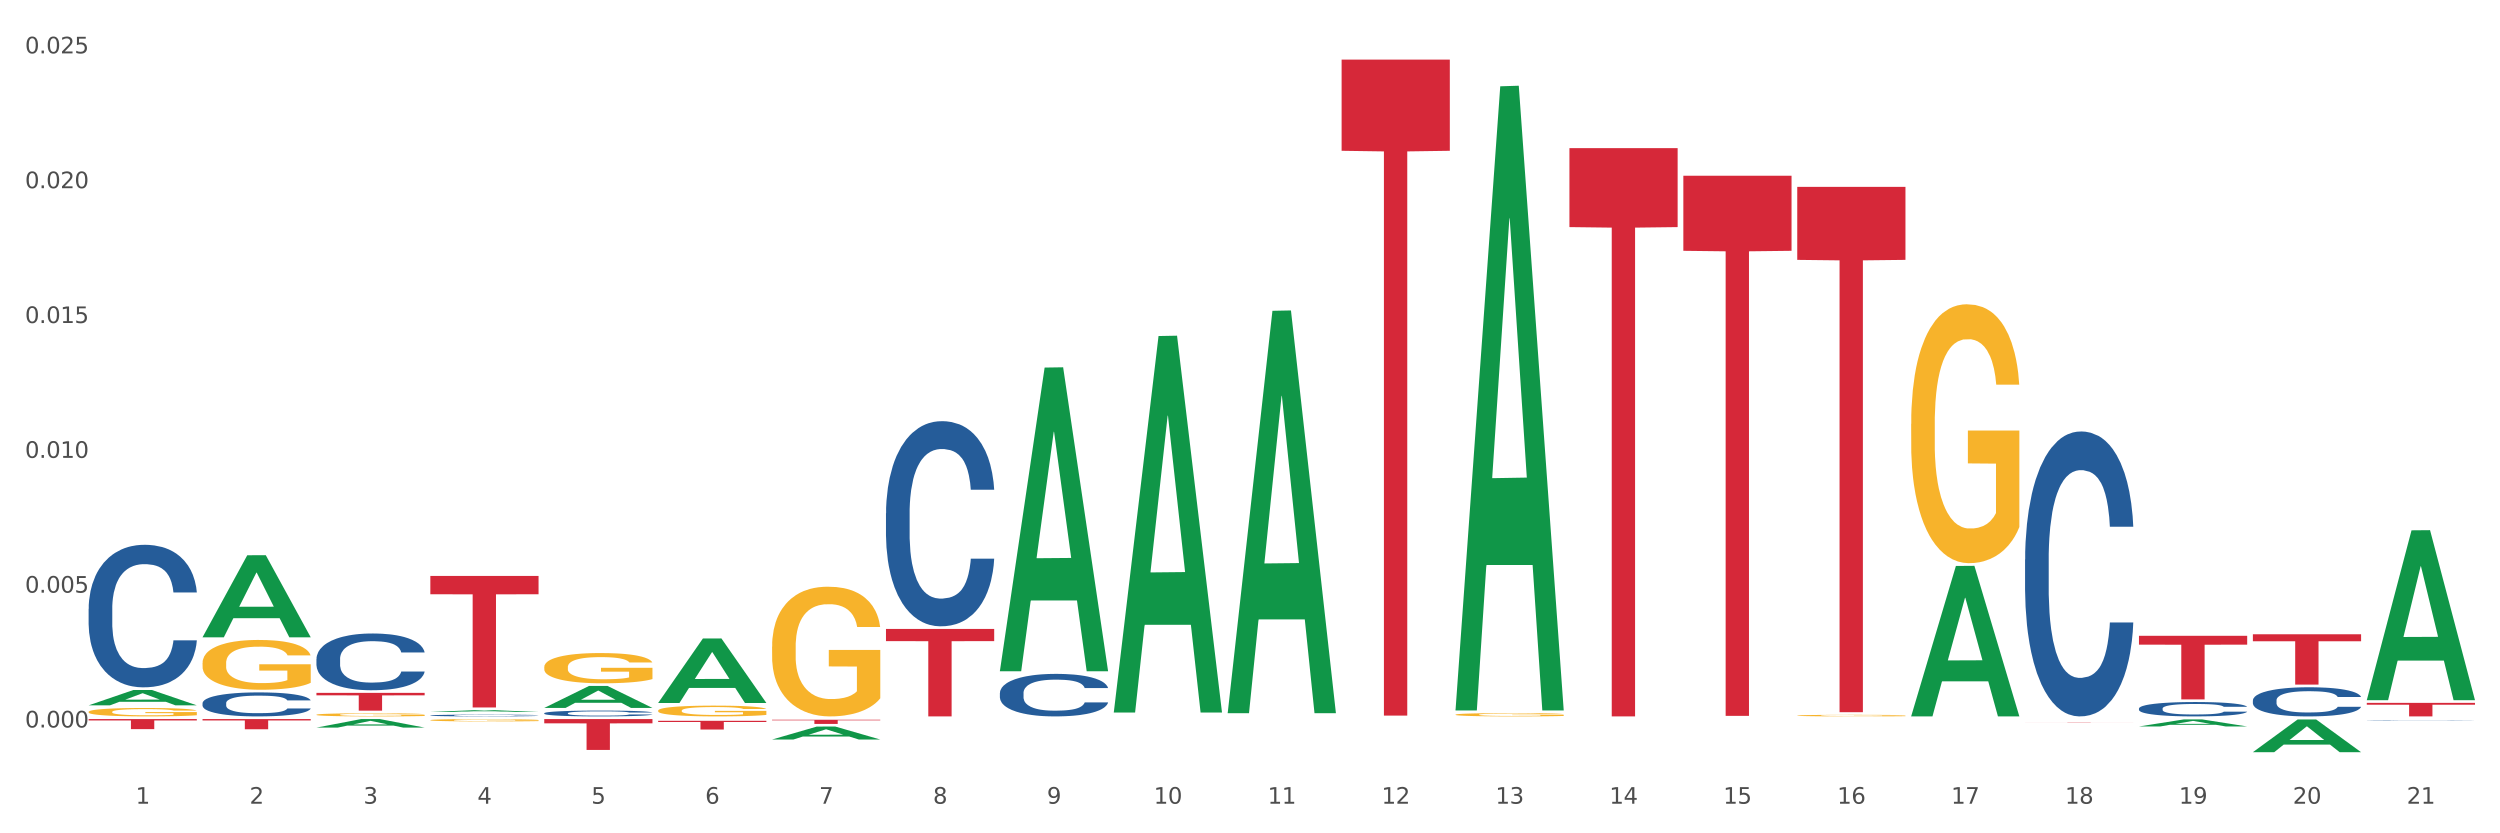 <?xml version="1.0" encoding="utf-8" standalone="no"?>
<!DOCTYPE svg PUBLIC "-//W3C//DTD SVG 1.1//EN"
  "http://www.w3.org/Graphics/SVG/1.1/DTD/svg11.dtd">
<svg xmlns:xlink="http://www.w3.org/1999/xlink" width="1080pt" height="360pt" viewBox="0 0 1080 360" xmlns="http://www.w3.org/2000/svg" version="1.1">
 <rect x="0" y="0" width="1080" height="360" fill="#333333" stroke="none"/>
 <defs>
  <style type="text/css">*{stroke-linejoin: round; stroke-linecap: butt}</style>
 </defs>
 <g id="figure_1">
  <g id="patch_1">
   <path d="M 0 360 
L 1080 360 
L 1080 0 
L 0 0 
z
" style="fill: #ffffff; stroke: #ffffff; stroke-linejoin: miter"/>
  </g>
  <g id="axes_1">
   <g id="matplotlib.axis_1">
    <g id="xtick_1">
     <g id="text_1">
      <!-- 1 -->
      <g style="fill: #4d4d4d" transform="translate(58.603 347.204) scale(0.096 -0.096)">
       <defs>
        <path id="DejaVuSans-31" d="M 794 531 
L 1825 531 
L 1825 4091 
L 703 3866 
L 703 4441 
L 1819 4666 
L 2450 4666 
L 2450 531 
L 3481 531 
L 3481 0 
L 794 0 
L 794 531 
z
" transform="scale(0.016)"/>
       </defs>
       <use xlink:href="#DejaVuSans-31"/>
      </g>
     </g>
    </g>
    <g id="xtick_2">
     <g id="text_2">
      <!-- 2 -->
      <g style="fill: #4d4d4d" transform="translate(107.811 347.204) scale(0.096 -0.096)">
       <defs>
        <path id="DejaVuSans-32" d="M 1228 531 
L 3431 531 
L 3431 0 
L 469 0 
L 469 531 
Q 828 903 1448 1529 
Q 2069 2156 2228 2338 
Q 2531 2678 2651 2914 
Q 2772 3150 2772 3378 
Q 2772 3750 2511 3984 
Q 2250 4219 1831 4219 
Q 1534 4219 1204 4116 
Q 875 4013 500 3803 
L 500 4441 
Q 881 4594 1212 4672 
Q 1544 4750 1819 4750 
Q 2544 4750 2975 4387 
Q 3406 4025 3406 3419 
Q 3406 3131 3298 2873 
Q 3191 2616 2906 2266 
Q 2828 2175 2409 1742 
Q 1991 1309 1228 531 
z
" transform="scale(0.016)"/>
       </defs>
       <use xlink:href="#DejaVuSans-32"/>
      </g>
     </g>
    </g>
    <g id="xtick_3">
     <g id="text_3">
      <!-- 3 -->
      <g style="fill: #4d4d4d" transform="translate(157.02 347.204) scale(0.096 -0.096)">
       <defs>
        <path id="DejaVuSans-33" d="M 2597 2516 
Q 3050 2419 3304 2112 
Q 3559 1806 3559 1356 
Q 3559 666 3084 287 
Q 2609 -91 1734 -91 
Q 1441 -91 1130 -33 
Q 819 25 488 141 
L 488 750 
Q 750 597 1062 519 
Q 1375 441 1716 441 
Q 2309 441 2620 675 
Q 2931 909 2931 1356 
Q 2931 1769 2642 2001 
Q 2353 2234 1838 2234 
L 1294 2234 
L 1294 2753 
L 1863 2753 
Q 2328 2753 2575 2939 
Q 2822 3125 2822 3475 
Q 2822 3834 2567 4026 
Q 2313 4219 1838 4219 
Q 1578 4219 1281 4162 
Q 984 4106 628 3988 
L 628 4550 
Q 988 4650 1302 4700 
Q 1616 4750 1894 4750 
Q 2613 4750 3031 4423 
Q 3450 4097 3450 3541 
Q 3450 3153 3228 2886 
Q 3006 2619 2597 2516 
z
" transform="scale(0.016)"/>
       </defs>
       <use xlink:href="#DejaVuSans-33"/>
      </g>
     </g>
    </g>
    <g id="xtick_4">
     <g id="text_4">
      <!-- 4 -->
      <g style="fill: #4d4d4d" transform="translate(206.228 347.204) scale(0.096 -0.096)">
       <defs>
        <path id="DejaVuSans-34" d="M 2419 4116 
L 825 1625 
L 2419 1625 
L 2419 4116 
z
M 2253 4666 
L 3047 4666 
L 3047 1625 
L 3713 1625 
L 3713 1100 
L 3047 1100 
L 3047 0 
L 2419 0 
L 2419 1100 
L 313 1100 
L 313 1709 
L 2253 4666 
z
" transform="scale(0.016)"/>
       </defs>
       <use xlink:href="#DejaVuSans-34"/>
      </g>
     </g>
    </g>
    <g id="xtick_5">
     <g id="text_5">
      <!-- 5 -->
      <g style="fill: #4d4d4d" transform="translate(255.437 347.204) scale(0.096 -0.096)">
       <defs>
        <path id="DejaVuSans-35" d="M 691 4666 
L 3169 4666 
L 3169 4134 
L 1269 4134 
L 1269 2991 
Q 1406 3038 1543 3061 
Q 1681 3084 1819 3084 
Q 2600 3084 3056 2656 
Q 3513 2228 3513 1497 
Q 3513 744 3044 326 
Q 2575 -91 1722 -91 
Q 1428 -91 1123 -41 
Q 819 9 494 109 
L 494 744 
Q 775 591 1075 516 
Q 1375 441 1709 441 
Q 2250 441 2565 725 
Q 2881 1009 2881 1497 
Q 2881 1984 2565 2268 
Q 2250 2553 1709 2553 
Q 1456 2553 1204 2497 
Q 953 2441 691 2322 
L 691 4666 
z
" transform="scale(0.016)"/>
       </defs>
       <use xlink:href="#DejaVuSans-35"/>
      </g>
     </g>
    </g>
    <g id="xtick_6">
     <g id="text_6">
      <!-- 6 -->
      <g style="fill: #4d4d4d" transform="translate(304.645 347.204) scale(0.096 -0.096)">
       <defs>
        <path id="DejaVuSans-36" d="M 2113 2584 
Q 1688 2584 1439 2293 
Q 1191 2003 1191 1497 
Q 1191 994 1439 701 
Q 1688 409 2113 409 
Q 2538 409 2786 701 
Q 3034 994 3034 1497 
Q 3034 2003 2786 2293 
Q 2538 2584 2113 2584 
z
M 3366 4563 
L 3366 3988 
Q 3128 4100 2886 4159 
Q 2644 4219 2406 4219 
Q 1781 4219 1451 3797 
Q 1122 3375 1075 2522 
Q 1259 2794 1537 2939 
Q 1816 3084 2150 3084 
Q 2853 3084 3261 2657 
Q 3669 2231 3669 1497 
Q 3669 778 3244 343 
Q 2819 -91 2113 -91 
Q 1303 -91 875 529 
Q 447 1150 447 2328 
Q 447 3434 972 4092 
Q 1497 4750 2381 4750 
Q 2619 4750 2861 4703 
Q 3103 4656 3366 4563 
z
" transform="scale(0.016)"/>
       </defs>
       <use xlink:href="#DejaVuSans-36"/>
      </g>
     </g>
    </g>
    <g id="xtick_7">
     <g id="text_7">
      <!-- 7 -->
      <g style="fill: #4d4d4d" transform="translate(353.854 347.204) scale(0.096 -0.096)">
       <defs>
        <path id="DejaVuSans-37" d="M 525 4666 
L 3525 4666 
L 3525 4397 
L 1831 0 
L 1172 0 
L 2766 4134 
L 525 4134 
L 525 4666 
z
" transform="scale(0.016)"/>
       </defs>
       <use xlink:href="#DejaVuSans-37"/>
      </g>
     </g>
    </g>
    <g id="xtick_8">
     <g id="text_8">
      <!-- 8 -->
      <g style="fill: #4d4d4d" transform="translate(403.062 347.204) scale(0.096 -0.096)">
       <defs>
        <path id="DejaVuSans-38" d="M 2034 2216 
Q 1584 2216 1326 1975 
Q 1069 1734 1069 1313 
Q 1069 891 1326 650 
Q 1584 409 2034 409 
Q 2484 409 2743 651 
Q 3003 894 3003 1313 
Q 3003 1734 2745 1975 
Q 2488 2216 2034 2216 
z
M 1403 2484 
Q 997 2584 770 2862 
Q 544 3141 544 3541 
Q 544 4100 942 4425 
Q 1341 4750 2034 4750 
Q 2731 4750 3128 4425 
Q 3525 4100 3525 3541 
Q 3525 3141 3298 2862 
Q 3072 2584 2669 2484 
Q 3125 2378 3379 2068 
Q 3634 1759 3634 1313 
Q 3634 634 3220 271 
Q 2806 -91 2034 -91 
Q 1263 -91 848 271 
Q 434 634 434 1313 
Q 434 1759 690 2068 
Q 947 2378 1403 2484 
z
M 1172 3481 
Q 1172 3119 1398 2916 
Q 1625 2713 2034 2713 
Q 2441 2713 2670 2916 
Q 2900 3119 2900 3481 
Q 2900 3844 2670 4047 
Q 2441 4250 2034 4250 
Q 1625 4250 1398 4047 
Q 1172 3844 1172 3481 
z
" transform="scale(0.016)"/>
       </defs>
       <use xlink:href="#DejaVuSans-38"/>
      </g>
     </g>
    </g>
    <g id="xtick_9">
     <g id="text_9">
      <!-- 9 -->
      <g style="fill: #4d4d4d" transform="translate(452.271 347.204) scale(0.096 -0.096)">
       <defs>
        <path id="DejaVuSans-39" d="M 703 97 
L 703 672 
Q 941 559 1184 500 
Q 1428 441 1663 441 
Q 2288 441 2617 861 
Q 2947 1281 2994 2138 
Q 2813 1869 2534 1725 
Q 2256 1581 1919 1581 
Q 1219 1581 811 2004 
Q 403 2428 403 3163 
Q 403 3881 828 4315 
Q 1253 4750 1959 4750 
Q 2769 4750 3195 4129 
Q 3622 3509 3622 2328 
Q 3622 1225 3098 567 
Q 2575 -91 1691 -91 
Q 1453 -91 1209 -44 
Q 966 3 703 97 
z
M 1959 2075 
Q 2384 2075 2632 2365 
Q 2881 2656 2881 3163 
Q 2881 3666 2632 3958 
Q 2384 4250 1959 4250 
Q 1534 4250 1286 3958 
Q 1038 3666 1038 3163 
Q 1038 2656 1286 2365 
Q 1534 2075 1959 2075 
z
" transform="scale(0.016)"/>
       </defs>
       <use xlink:href="#DejaVuSans-39"/>
      </g>
     </g>
    </g>
    <g id="xtick_10">
     <g id="text_10">
      <!-- 10 -->
      <g style="fill: #4d4d4d" transform="translate(498.425 347.204) scale(0.096 -0.096)">
       <defs>
        <path id="DejaVuSans-30" d="M 2034 4250 
Q 1547 4250 1301 3770 
Q 1056 3291 1056 2328 
Q 1056 1369 1301 889 
Q 1547 409 2034 409 
Q 2525 409 2770 889 
Q 3016 1369 3016 2328 
Q 3016 3291 2770 3770 
Q 2525 4250 2034 4250 
z
M 2034 4750 
Q 2819 4750 3233 4129 
Q 3647 3509 3647 2328 
Q 3647 1150 3233 529 
Q 2819 -91 2034 -91 
Q 1250 -91 836 529 
Q 422 1150 422 2328 
Q 422 3509 836 4129 
Q 1250 4750 2034 4750 
z
" transform="scale(0.016)"/>
       </defs>
       <use xlink:href="#DejaVuSans-31"/>
       <use xlink:href="#DejaVuSans-30" transform="translate(63.623 0)"/>
      </g>
     </g>
    </g>
    <g id="xtick_11">
     <g id="text_11">
      <!-- 11 -->
      <g style="fill: #4d4d4d" transform="translate(547.634 347.204) scale(0.096 -0.096)">
       <use xlink:href="#DejaVuSans-31"/>
       <use xlink:href="#DejaVuSans-31" transform="translate(63.623 0)"/>
      </g>
     </g>
    </g>
    <g id="xtick_12">
     <g id="text_12">
      <!-- 12 -->
      <g style="fill: #4d4d4d" transform="translate(596.842 347.204) scale(0.096 -0.096)">
       <use xlink:href="#DejaVuSans-31"/>
       <use xlink:href="#DejaVuSans-32" transform="translate(63.623 0)"/>
      </g>
     </g>
    </g>
    <g id="xtick_13">
     <g id="text_13">
      <!-- 13 -->
      <g style="fill: #4d4d4d" transform="translate(646.05 347.204) scale(0.096 -0.096)">
       <use xlink:href="#DejaVuSans-31"/>
       <use xlink:href="#DejaVuSans-33" transform="translate(63.623 0)"/>
      </g>
     </g>
    </g>
    <g id="xtick_14">
     <g id="text_14">
      <!-- 14 -->
      <g style="fill: #4d4d4d" transform="translate(695.259 347.204) scale(0.096 -0.096)">
       <use xlink:href="#DejaVuSans-31"/>
       <use xlink:href="#DejaVuSans-34" transform="translate(63.623 0)"/>
      </g>
     </g>
    </g>
    <g id="xtick_15">
     <g id="text_15">
      <!-- 15 -->
      <g style="fill: #4d4d4d" transform="translate(744.467 347.204) scale(0.096 -0.096)">
       <use xlink:href="#DejaVuSans-31"/>
       <use xlink:href="#DejaVuSans-35" transform="translate(63.623 0)"/>
      </g>
     </g>
    </g>
    <g id="xtick_16">
     <g id="text_16">
      <!-- 16 -->
      <g style="fill: #4d4d4d" transform="translate(793.676 347.204) scale(0.096 -0.096)">
       <use xlink:href="#DejaVuSans-31"/>
       <use xlink:href="#DejaVuSans-36" transform="translate(63.623 0)"/>
      </g>
     </g>
    </g>
    <g id="xtick_17">
     <g id="text_17">
      <!-- 17 -->
      <g style="fill: #4d4d4d" transform="translate(842.884 347.204) scale(0.096 -0.096)">
       <use xlink:href="#DejaVuSans-31"/>
       <use xlink:href="#DejaVuSans-37" transform="translate(63.623 0)"/>
      </g>
     </g>
    </g>
    <g id="xtick_18">
     <g id="text_18">
      <!-- 18 -->
      <g style="fill: #4d4d4d" transform="translate(892.093 347.204) scale(0.096 -0.096)">
       <use xlink:href="#DejaVuSans-31"/>
       <use xlink:href="#DejaVuSans-38" transform="translate(63.623 0)"/>
      </g>
     </g>
    </g>
    <g id="xtick_19">
     <g id="text_19">
      <!-- 19 -->
      <g style="fill: #4d4d4d" transform="translate(941.301 347.204) scale(0.096 -0.096)">
       <use xlink:href="#DejaVuSans-31"/>
       <use xlink:href="#DejaVuSans-39" transform="translate(63.623 0)"/>
      </g>
     </g>
    </g>
    <g id="xtick_20">
     <g id="text_20">
      <!-- 20 -->
      <g style="fill: #4d4d4d" transform="translate(990.51 347.204) scale(0.096 -0.096)">
       <use xlink:href="#DejaVuSans-32"/>
       <use xlink:href="#DejaVuSans-30" transform="translate(63.623 0)"/>
      </g>
     </g>
    </g>
    <g id="xtick_21">
     <g id="text_21">
      <!-- 21 -->
      <g style="fill: #4d4d4d" transform="translate(1039.718 347.204) scale(0.096 -0.096)">
       <use xlink:href="#DejaVuSans-32"/>
       <use xlink:href="#DejaVuSans-31" transform="translate(63.623 0)"/>
      </g>
     </g>
    </g>
    <g id="xtick_22"/>
    <g id="xtick_23"/>
    <g id="xtick_24"/>
    <g id="xtick_25"/>
    <g id="xtick_26"/>
    <g id="xtick_27"/>
    <g id="xtick_28"/>
    <g id="xtick_29"/>
    <g id="xtick_30"/>
    <g id="xtick_31"/>
    <g id="xtick_32"/>
    <g id="xtick_33"/>
    <g id="xtick_34"/>
    <g id="xtick_35"/>
    <g id="xtick_36"/>
    <g id="xtick_37"/>
    <g id="xtick_38"/>
    <g id="xtick_39"/>
    <g id="xtick_40"/>
    <g id="xtick_41"/>
   </g>
   <g id="matplotlib.axis_2">
    <g id="ytick_1">
     <g id="text_22">
      <!-- 0.000 -->
      <g style="fill: #4d4d4d" transform="translate(10.8 314.275) scale(0.096 -0.096)">
       <defs>
        <path id="DejaVuSans-2e" d="M 684 794 
L 1344 794 
L 1344 0 
L 684 0 
L 684 794 
z
" transform="scale(0.016)"/>
       </defs>
       <use xlink:href="#DejaVuSans-30"/>
       <use xlink:href="#DejaVuSans-2e" transform="translate(63.623 0)"/>
       <use xlink:href="#DejaVuSans-30" transform="translate(95.41 0)"/>
       <use xlink:href="#DejaVuSans-30" transform="translate(159.033 0)"/>
       <use xlink:href="#DejaVuSans-30" transform="translate(222.656 0)"/>
      </g>
     </g>
    </g>
    <g id="ytick_2">
     <g id="text_23">
      <!-- 0.005 -->
      <g style="fill: #4d4d4d" transform="translate(10.8 256.033) scale(0.096 -0.096)">
       <use xlink:href="#DejaVuSans-30"/>
       <use xlink:href="#DejaVuSans-2e" transform="translate(63.623 0)"/>
       <use xlink:href="#DejaVuSans-30" transform="translate(95.41 0)"/>
       <use xlink:href="#DejaVuSans-30" transform="translate(159.033 0)"/>
       <use xlink:href="#DejaVuSans-35" transform="translate(222.656 0)"/>
      </g>
     </g>
    </g>
    <g id="ytick_3">
     <g id="text_24">
      <!-- 0.010 -->
      <g style="fill: #4d4d4d" transform="translate(10.8 197.79) scale(0.096 -0.096)">
       <use xlink:href="#DejaVuSans-30"/>
       <use xlink:href="#DejaVuSans-2e" transform="translate(63.623 0)"/>
       <use xlink:href="#DejaVuSans-30" transform="translate(95.41 0)"/>
       <use xlink:href="#DejaVuSans-31" transform="translate(159.033 0)"/>
       <use xlink:href="#DejaVuSans-30" transform="translate(222.656 0)"/>
      </g>
     </g>
    </g>
    <g id="ytick_4">
     <g id="text_25">
      <!-- 0.015 -->
      <g style="fill: #4d4d4d" transform="translate(10.8 139.547) scale(0.096 -0.096)">
       <use xlink:href="#DejaVuSans-30"/>
       <use xlink:href="#DejaVuSans-2e" transform="translate(63.623 0)"/>
       <use xlink:href="#DejaVuSans-30" transform="translate(95.41 0)"/>
       <use xlink:href="#DejaVuSans-31" transform="translate(159.033 0)"/>
       <use xlink:href="#DejaVuSans-35" transform="translate(222.656 0)"/>
      </g>
     </g>
    </g>
    <g id="ytick_5">
     <g id="text_26">
      <!-- 0.020 -->
      <g style="fill: #4d4d4d" transform="translate(10.8 81.305) scale(0.096 -0.096)">
       <use xlink:href="#DejaVuSans-30"/>
       <use xlink:href="#DejaVuSans-2e" transform="translate(63.623 0)"/>
       <use xlink:href="#DejaVuSans-30" transform="translate(95.41 0)"/>
       <use xlink:href="#DejaVuSans-32" transform="translate(159.033 0)"/>
       <use xlink:href="#DejaVuSans-30" transform="translate(222.656 0)"/>
      </g>
     </g>
    </g>
    <g id="ytick_6">
     <g id="text_27">
      <!-- 0.025 -->
      <g style="fill: #4d4d4d" transform="translate(10.8 23.062) scale(0.096 -0.096)">
       <use xlink:href="#DejaVuSans-30"/>
       <use xlink:href="#DejaVuSans-2e" transform="translate(63.623 0)"/>
       <use xlink:href="#DejaVuSans-30" transform="translate(95.41 0)"/>
       <use xlink:href="#DejaVuSans-32" transform="translate(159.033 0)"/>
       <use xlink:href="#DejaVuSans-35" transform="translate(222.656 0)"/>
      </g>
     </g>
    </g>
    <g id="ytick_7"/>
    <g id="ytick_8"/>
    <g id="ytick_9"/>
    <g id="ytick_10"/>
    <g id="ytick_11"/>
   </g>
   <g id="PolyCollection_1">
    <path d="M 38.283 304.7 
L 38.331 304.693 
L 57.609 298.081 
L 65.609 298.075 
L 85.031 304.712 
L 75.778 304.712 
L 71.585 303.167 
L 51.681 303.167 
L 51.536 303.192 
L 47.488 304.712 
L 38.283 304.712 
L 38.283 304.7 
L 54.187 302.244 
L 69.079 302.238 
L 61.705 299.49 
L 61.609 299.477 
L 61.512 299.496 
L 54.139 302.238 
L 54.187 302.244 
L 38.283 304.7 
z
" clip-path="url(#p576b15af69)" style="fill: #109648"/>
    <path d="M 185.908 311.103 
L 185.964 311.102 
L 185.964 311.068 
L 186.074 311.039 
L 186.626 310.969 
L 187.454 310.911 
L 188.061 310.88 
L 188.668 310.854 
L 189.385 310.829 
L 190.269 310.803 
L 191.869 310.764 
L 192.863 310.745 
L 194.077 310.724 
L 196.285 310.694 
L 197.885 310.677 
L 199.541 310.663 
L 202.245 310.646 
L 204.011 310.639 
L 205.888 310.633 
L 208.151 310.629 
L 209.862 310.628 
L 213.615 310.631 
L 216.816 310.639 
L 218.362 310.646 
L 220.348 310.657 
L 221.397 310.665 
L 223.108 310.68 
L 224.874 310.7 
L 226.088 310.716 
L 227.91 310.748 
L 229.29 310.78 
L 230.559 310.82 
L 231.221 310.847 
L 231.718 310.872 
L 232.16 310.901 
L 232.601 310.947 
L 222.667 310.947 
L 222.28 310.914 
L 221.673 310.883 
L 220.79 310.853 
L 220.017 310.835 
L 218.693 310.811 
L 217.478 310.796 
L 216.209 310.785 
L 214.664 310.775 
L 213.449 310.771 
L 211.738 310.767 
L 208.372 310.768 
L 206.109 310.775 
L 204.563 310.785 
L 203.57 310.793 
L 202.687 310.803 
L 201.693 310.816 
L 200.534 310.835 
L 199.706 310.853 
L 198.879 310.876 
L 198.216 310.898 
L 197.609 310.925 
L 197.112 310.953 
L 196.726 310.982 
L 196.395 311.017 
L 196.119 311.077 
L 196.119 311.205 
L 196.229 311.234 
L 196.505 311.273 
L 196.836 311.302 
L 197.388 311.336 
L 197.885 311.36 
L 198.823 311.393 
L 199.872 311.422 
L 200.7 311.439 
L 201.528 311.454 
L 202.963 311.475 
L 204.563 311.492 
L 205.943 311.502 
L 207.82 311.512 
L 209.089 311.515 
L 210.193 311.517 
L 212.897 311.517 
L 214.829 311.514 
L 216.982 311.508 
L 218.637 311.499 
L 220.017 311.489 
L 221.563 311.472 
L 222.556 311.456 
L 222.556 311.26 
L 210.414 311.259 
L 210.414 311.129 
L 232.656 311.129 
L 232.656 311.512 
L 231.718 311.531 
L 230.669 311.549 
L 229.566 311.565 
L 227.91 311.585 
L 225.923 311.604 
L 224.157 311.617 
L 222.28 311.628 
L 220.072 311.638 
L 217.202 311.648 
L 215.436 311.651 
L 213.229 311.654 
L 210.635 311.655 
L 208.372 311.653 
L 206.164 311.649 
L 203.846 311.64 
L 201.583 311.628 
L 199.872 311.616 
L 198.161 311.601 
L 196.34 311.581 
L 194.905 311.562 
L 193.801 311.545 
L 192.587 311.524 
L 191.262 311.496 
L 190.269 311.47 
L 189.385 311.444 
L 188.447 311.41 
L 187.785 311.381 
L 187.123 311.345 
L 186.736 311.318 
L 186.295 311.275 
L 185.964 311.216 
L 185.908 311.103 
z
" clip-path="url(#p576b15af69)" style="fill: #f7b32b"/>
    <path d="M 235.117 288.157 
L 235.172 288.145 
L 235.172 287.716 
L 235.282 287.346 
L 235.834 286.451 
L 236.662 285.711 
L 237.269 285.317 
L 237.876 284.995 
L 238.594 284.673 
L 239.477 284.339 
L 241.078 283.85 
L 242.071 283.599 
L 243.285 283.336 
L 245.493 282.955 
L 247.094 282.74 
L 248.749 282.561 
L 251.454 282.346 
L 253.22 282.251 
L 255.096 282.179 
L 257.359 282.131 
L 259.07 282.119 
L 262.823 282.155 
L 266.025 282.263 
L 267.57 282.346 
L 269.557 282.489 
L 270.606 282.585 
L 272.317 282.776 
L 274.083 283.026 
L 275.297 283.241 
L 277.118 283.647 
L 278.498 284.052 
L 279.768 284.554 
L 280.43 284.9 
L 280.927 285.222 
L 281.368 285.592 
L 281.81 286.176 
L 271.875 286.176 
L 271.489 285.759 
L 270.882 285.365 
L 269.998 284.983 
L 269.226 284.745 
L 267.901 284.446 
L 266.687 284.255 
L 265.417 284.112 
L 263.872 283.993 
L 262.658 283.933 
L 260.947 283.885 
L 257.58 283.897 
L 255.317 283.993 
L 253.772 284.112 
L 252.778 284.22 
L 251.895 284.339 
L 250.902 284.506 
L 249.743 284.756 
L 248.915 284.983 
L 248.087 285.27 
L 247.425 285.556 
L 246.818 285.89 
L 246.321 286.248 
L 245.935 286.618 
L 245.603 287.071 
L 245.327 287.823 
L 245.327 289.458 
L 245.438 289.828 
L 245.714 290.317 
L 246.045 290.687 
L 246.597 291.129 
L 247.094 291.427 
L 248.032 291.856 
L 249.08 292.214 
L 249.908 292.441 
L 250.736 292.632 
L 252.171 292.895 
L 253.772 293.109 
L 255.152 293.241 
L 257.028 293.36 
L 258.298 293.408 
L 259.401 293.432 
L 262.106 293.432 
L 264.038 293.396 
L 266.19 293.312 
L 267.846 293.205 
L 269.226 293.074 
L 270.771 292.859 
L 271.765 292.656 
L 271.765 290.162 
L 259.622 290.15 
L 259.622 288.491 
L 281.865 288.491 
L 281.865 293.36 
L 280.927 293.611 
L 279.878 293.837 
L 278.774 294.04 
L 277.118 294.291 
L 275.131 294.529 
L 273.365 294.696 
L 271.489 294.84 
L 269.281 294.971 
L 266.411 295.09 
L 264.645 295.138 
L 262.437 295.174 
L 259.843 295.186 
L 257.58 295.162 
L 255.372 295.102 
L 253.054 294.995 
L 250.791 294.84 
L 249.08 294.685 
L 247.37 294.494 
L 245.548 294.243 
L 244.113 294.004 
L 243.009 293.79 
L 241.795 293.515 
L 240.47 293.157 
L 239.477 292.835 
L 238.594 292.501 
L 237.656 292.071 
L 236.993 291.701 
L 236.331 291.236 
L 235.945 290.89 
L 235.503 290.353 
L 235.172 289.601 
L 235.117 288.157 
z
" clip-path="url(#p576b15af69)" style="fill: #f7b32b"/>
    <path d="M 333.534 279.348 
L 333.589 279.297 
L 333.589 277.455 
L 333.699 275.868 
L 334.251 272.03 
L 335.079 268.858 
L 335.686 267.169 
L 336.293 265.787 
L 337.011 264.406 
L 337.894 262.973 
L 339.494 260.875 
L 340.488 259.8 
L 341.702 258.674 
L 343.91 257.037 
L 345.51 256.116 
L 347.166 255.348 
L 349.871 254.427 
L 351.637 254.018 
L 353.513 253.711 
L 355.776 253.506 
L 357.487 253.455 
L 361.24 253.608 
L 364.441 254.069 
L 365.987 254.427 
L 367.974 255.041 
L 369.022 255.45 
L 370.733 256.269 
L 372.5 257.344 
L 373.714 258.265 
L 375.535 260.005 
L 376.915 261.745 
L 378.184 263.894 
L 378.847 265.378 
L 379.343 266.76 
L 379.785 268.346 
L 380.227 270.853 
L 370.292 270.853 
L 369.906 269.062 
L 369.298 267.374 
L 368.415 265.736 
L 367.643 264.713 
L 366.318 263.433 
L 365.104 262.615 
L 363.834 262.001 
L 362.289 261.489 
L 361.075 261.233 
L 359.364 261.028 
L 355.997 261.079 
L 353.734 261.489 
L 352.189 262.001 
L 351.195 262.461 
L 350.312 262.973 
L 349.319 263.689 
L 348.16 264.764 
L 347.332 265.736 
L 346.504 266.964 
L 345.842 268.192 
L 345.234 269.625 
L 344.738 271.16 
L 344.351 272.747 
L 344.02 274.691 
L 343.744 277.915 
L 343.744 284.926 
L 343.855 286.512 
L 344.131 288.61 
L 344.462 290.197 
L 345.014 292.09 
L 345.51 293.369 
L 346.449 295.212 
L 347.497 296.747 
L 348.325 297.719 
L 349.153 298.538 
L 350.588 299.664 
L 352.189 300.585 
L 353.569 301.148 
L 355.445 301.659 
L 356.715 301.864 
L 357.818 301.966 
L 360.523 301.966 
L 362.455 301.813 
L 364.607 301.455 
L 366.263 300.994 
L 367.643 300.431 
L 369.188 299.51 
L 370.181 298.64 
L 370.181 287.945 
L 358.039 287.894 
L 358.039 280.781 
L 380.282 280.781 
L 380.282 301.659 
L 379.343 302.734 
L 378.295 303.706 
L 377.191 304.576 
L 375.535 305.651 
L 373.548 306.674 
L 371.782 307.391 
L 369.906 308.005 
L 367.698 308.568 
L 364.828 309.079 
L 363.062 309.284 
L 360.854 309.438 
L 358.26 309.489 
L 355.997 309.386 
L 353.789 309.131 
L 351.471 308.67 
L 349.208 308.005 
L 347.497 307.34 
L 345.786 306.521 
L 343.965 305.446 
L 342.53 304.423 
L 341.426 303.502 
L 340.212 302.325 
L 338.887 300.789 
L 337.894 299.408 
L 337.011 297.975 
L 336.073 296.133 
L 335.41 294.546 
L 334.748 292.551 
L 334.362 291.067 
L 333.92 288.764 
L 333.589 285.54 
L 333.534 279.348 
z
" clip-path="url(#p576b15af69)" style="fill: #f7b32b"/>
    <path d="M 628.784 308.723 
L 628.84 308.722 
L 628.84 308.675 
L 628.95 308.635 
L 629.502 308.537 
L 630.33 308.457 
L 630.937 308.414 
L 631.544 308.379 
L 632.262 308.344 
L 633.145 308.307 
L 634.745 308.254 
L 635.739 308.227 
L 636.953 308.198 
L 639.161 308.157 
L 640.761 308.133 
L 642.417 308.114 
L 645.121 308.09 
L 646.888 308.08 
L 648.764 308.072 
L 651.027 308.067 
L 652.738 308.066 
L 656.491 308.07 
L 659.692 308.081 
L 661.238 308.09 
L 663.224 308.106 
L 664.273 308.116 
L 665.984 308.137 
L 667.75 308.164 
L 668.965 308.188 
L 670.786 308.232 
L 672.166 308.276 
L 673.435 308.331 
L 674.097 308.368 
L 674.594 308.404 
L 675.036 308.444 
L 675.477 308.508 
L 665.543 308.508 
L 665.156 308.462 
L 664.549 308.419 
L 663.666 308.378 
L 662.893 308.352 
L 661.569 308.319 
L 660.354 308.298 
L 659.085 308.283 
L 657.54 308.27 
L 656.325 308.263 
L 654.614 308.258 
L 651.248 308.259 
L 648.985 308.27 
L 647.439 308.283 
L 646.446 308.294 
L 645.563 308.307 
L 644.569 308.326 
L 643.41 308.353 
L 642.583 308.378 
L 641.755 308.409 
L 641.092 308.44 
L 640.485 308.476 
L 639.988 308.515 
L 639.602 308.556 
L 639.271 308.605 
L 638.995 308.687 
L 638.995 308.865 
L 639.105 308.905 
L 639.381 308.958 
L 639.712 308.999 
L 640.264 309.047 
L 640.761 309.079 
L 641.699 309.126 
L 642.748 309.165 
L 643.576 309.19 
L 644.404 309.211 
L 645.839 309.239 
L 647.439 309.263 
L 648.819 309.277 
L 650.696 309.29 
L 651.965 309.295 
L 653.069 309.298 
L 655.774 309.298 
L 657.705 309.294 
L 659.858 309.285 
L 661.514 309.273 
L 662.893 309.259 
L 664.439 309.235 
L 665.432 309.213 
L 665.432 308.942 
L 653.29 308.94 
L 653.29 308.76 
L 675.532 308.76 
L 675.532 309.29 
L 674.594 309.317 
L 673.545 309.342 
L 672.442 309.364 
L 670.786 309.391 
L 668.799 309.417 
L 667.033 309.435 
L 665.156 309.451 
L 662.949 309.465 
L 660.079 309.478 
L 658.312 309.484 
L 656.105 309.487 
L 653.511 309.489 
L 651.248 309.486 
L 649.04 309.48 
L 646.722 309.468 
L 644.459 309.451 
L 642.748 309.434 
L 641.037 309.413 
L 639.216 309.386 
L 637.781 309.36 
L 636.677 309.337 
L 635.463 309.307 
L 634.138 309.268 
L 633.145 309.233 
L 632.262 309.196 
L 631.323 309.15 
L 630.661 309.109 
L 629.999 309.059 
L 629.612 309.021 
L 629.171 308.962 
L 628.84 308.881 
L 628.784 308.723 
z
" clip-path="url(#p576b15af69)" style="fill: #f7b32b"/>
    <path d="M 776.41 309.122 
L 776.465 309.121 
L 776.465 309.099 
L 776.575 309.079 
L 777.127 309.033 
L 777.955 308.994 
L 778.562 308.974 
L 779.169 308.957 
L 779.887 308.94 
L 780.77 308.922 
L 782.371 308.897 
L 783.364 308.884 
L 784.578 308.87 
L 786.786 308.85 
L 788.386 308.839 
L 790.042 308.83 
L 792.747 308.818 
L 794.513 308.813 
L 796.389 308.81 
L 798.652 308.807 
L 800.363 308.807 
L 804.116 308.808 
L 807.318 308.814 
L 808.863 308.818 
L 810.85 308.826 
L 811.898 308.831 
L 813.609 308.841 
L 815.376 308.854 
L 816.59 308.865 
L 818.411 308.886 
L 819.791 308.908 
L 821.06 308.934 
L 821.723 308.952 
L 822.219 308.969 
L 822.661 308.988 
L 823.103 309.018 
L 813.168 309.018 
L 812.782 308.997 
L 812.174 308.976 
L 811.291 308.956 
L 810.519 308.944 
L 809.194 308.928 
L 807.98 308.918 
L 806.71 308.911 
L 805.165 308.904 
L 803.951 308.901 
L 802.24 308.899 
L 798.873 308.899 
L 796.61 308.904 
L 795.065 308.911 
L 794.071 308.916 
L 793.188 308.922 
L 792.195 308.931 
L 791.036 308.944 
L 790.208 308.956 
L 789.38 308.971 
L 788.718 308.986 
L 788.111 309.003 
L 787.614 309.022 
L 787.227 309.041 
L 786.896 309.065 
L 786.62 309.104 
L 786.62 309.19 
L 786.731 309.209 
L 787.007 309.235 
L 787.338 309.254 
L 787.89 309.277 
L 788.386 309.293 
L 789.325 309.315 
L 790.373 309.334 
L 791.201 309.345 
L 792.029 309.355 
L 793.464 309.369 
L 795.065 309.38 
L 796.445 309.387 
L 798.321 309.393 
L 799.591 309.396 
L 800.694 309.397 
L 803.399 309.397 
L 805.331 309.395 
L 807.483 309.391 
L 809.139 309.385 
L 810.519 309.378 
L 812.064 309.367 
L 813.058 309.357 
L 813.058 309.226 
L 800.915 309.226 
L 800.915 309.139 
L 823.158 309.139 
L 823.158 309.393 
L 822.219 309.407 
L 821.171 309.418 
L 820.067 309.429 
L 818.411 309.442 
L 816.424 309.454 
L 814.658 309.463 
L 812.782 309.471 
L 810.574 309.478 
L 807.704 309.484 
L 805.938 309.486 
L 803.73 309.488 
L 801.136 309.489 
L 798.873 309.488 
L 796.665 309.484 
L 794.347 309.479 
L 792.084 309.471 
L 790.373 309.463 
L 788.662 309.453 
L 786.841 309.44 
L 785.406 309.427 
L 784.302 309.416 
L 783.088 309.402 
L 781.763 309.383 
L 780.77 309.366 
L 779.887 309.349 
L 778.949 309.326 
L 778.286 309.307 
L 777.624 309.283 
L 777.238 309.264 
L 776.796 309.236 
L 776.465 309.197 
L 776.41 309.122 
z
" clip-path="url(#p576b15af69)" style="fill: #f7b32b"/>
    <path d="M 825.618 183.129 
L 825.673 183.027 
L 825.673 179.35 
L 825.784 176.183 
L 826.336 168.522 
L 827.164 162.189 
L 827.771 158.818 
L 828.378 156.06 
L 829.095 153.302 
L 829.978 150.442 
L 831.579 146.254 
L 832.572 144.109 
L 833.787 141.861 
L 835.994 138.593 
L 837.595 136.754 
L 839.251 135.222 
L 841.955 133.383 
L 843.721 132.566 
L 845.598 131.953 
L 847.861 131.544 
L 849.572 131.442 
L 853.325 131.749 
L 856.526 132.668 
L 858.071 133.383 
L 860.058 134.609 
L 861.107 135.426 
L 862.818 137.06 
L 864.584 139.205 
L 865.798 141.044 
L 867.62 144.517 
L 868.999 147.99 
L 870.269 152.28 
L 870.931 155.243 
L 871.428 158.001 
L 871.869 161.167 
L 872.311 166.173 
L 862.376 166.173 
L 861.99 162.597 
L 861.383 159.227 
L 860.5 155.958 
L 859.727 153.915 
L 858.403 151.361 
L 857.188 149.727 
L 855.919 148.501 
L 854.373 147.479 
L 853.159 146.969 
L 851.448 146.56 
L 848.082 146.662 
L 845.819 147.479 
L 844.273 148.501 
L 843.28 149.42 
L 842.397 150.442 
L 841.403 151.872 
L 840.244 154.017 
L 839.416 155.958 
L 838.588 158.409 
L 837.926 160.861 
L 837.319 163.721 
L 836.822 166.785 
L 836.436 169.952 
L 836.105 173.834 
L 835.829 180.269 
L 835.829 194.263 
L 835.939 197.43 
L 836.215 201.618 
L 836.546 204.785 
L 837.098 208.564 
L 837.595 211.118 
L 838.533 214.795 
L 839.582 217.86 
L 840.41 219.8 
L 841.238 221.435 
L 842.673 223.682 
L 844.273 225.521 
L 845.653 226.644 
L 847.53 227.666 
L 848.799 228.074 
L 849.903 228.279 
L 852.607 228.279 
L 854.539 227.972 
L 856.692 227.257 
L 858.347 226.338 
L 859.727 225.214 
L 861.273 223.376 
L 862.266 221.639 
L 862.266 200.29 
L 850.124 200.188 
L 850.124 185.989 
L 872.366 185.989 
L 872.366 227.666 
L 871.428 229.811 
L 870.379 231.752 
L 869.275 233.488 
L 867.62 235.633 
L 865.633 237.676 
L 863.867 239.106 
L 861.99 240.332 
L 859.782 241.456 
L 856.912 242.477 
L 855.146 242.886 
L 852.938 243.192 
L 850.344 243.294 
L 848.082 243.09 
L 845.874 242.579 
L 843.556 241.66 
L 841.293 240.332 
L 839.582 239.004 
L 837.871 237.37 
L 836.05 235.225 
L 834.615 233.182 
L 833.511 231.343 
L 832.296 228.994 
L 830.972 225.929 
L 829.978 223.171 
L 829.095 220.311 
L 828.157 216.634 
L 827.495 213.467 
L 826.832 209.483 
L 826.446 206.521 
L 826.005 201.924 
L 825.673 195.489 
L 825.618 183.129 
z
" clip-path="url(#p576b15af69)" style="fill: #f7b32b"/>
    <path d="M 579.576 25.759 
L 626.324 25.759 
L 626.324 65.141 
L 607.935 65.408 
L 607.935 309.15 
L 597.854 309.15 
L 597.854 65.408 
L 579.576 65.141 
L 579.576 26.026 
L 579.576 25.759 
z
" clip-path="url(#p576b15af69)" style="fill: #d62839"/>
    <path d="M 382.742 271.709 
L 429.49 271.709 
L 429.49 276.959 
L 411.101 276.995 
L 411.101 309.489 
L 401.02 309.489 
L 401.02 276.995 
L 382.742 276.959 
L 382.742 271.744 
L 382.742 271.709 
z
" clip-path="url(#p576b15af69)" style="fill: #d62839"/>
    <path d="M 333.534 310.926 
L 380.282 310.926 
L 380.282 311.177 
L 361.893 311.179 
L 361.893 312.734 
L 351.812 312.734 
L 351.812 311.179 
L 333.534 311.177 
L 333.534 310.927 
L 333.534 310.926 
z
" clip-path="url(#p576b15af69)" style="fill: #d62839"/>
    <path d="M 284.325 311.387 
L 331.073 311.387 
L 331.073 311.913 
L 312.684 311.916 
L 312.684 315.169 
L 302.603 315.169 
L 302.603 311.916 
L 284.325 311.913 
L 284.325 311.391 
L 284.325 311.387 
z
" clip-path="url(#p576b15af69)" style="fill: #d62839"/>
    <path d="M 235.117 310.628 
L 281.865 310.628 
L 281.865 312.484 
L 263.476 312.496 
L 263.476 323.979 
L 253.395 323.979 
L 253.395 312.496 
L 235.117 312.484 
L 235.117 310.641 
L 235.117 310.628 
z
" clip-path="url(#p576b15af69)" style="fill: #d62839"/>
    <path d="M 185.908 248.813 
L 232.656 248.813 
L 232.656 256.709 
L 214.267 256.763 
L 214.267 305.636 
L 204.187 305.636 
L 204.187 256.763 
L 185.908 256.709 
L 185.908 248.866 
L 185.908 248.813 
z
" clip-path="url(#p576b15af69)" style="fill: #d62839"/>
    <path d="M 136.7 308.763 
L 136.755 308.762 
L 136.755 308.717 
L 136.865 308.679 
L 137.417 308.587 
L 138.245 308.51 
L 138.852 308.47 
L 139.46 308.436 
L 140.177 308.403 
L 141.06 308.369 
L 142.661 308.318 
L 143.654 308.292 
L 144.868 308.265 
L 147.076 308.226 
L 148.677 308.204 
L 150.332 308.185 
L 153.037 308.163 
L 154.803 308.153 
L 156.68 308.146 
L 158.942 308.141 
L 160.653 308.139 
L 164.407 308.143 
L 167.608 308.154 
L 169.153 308.163 
L 171.14 308.178 
L 172.189 308.188 
L 173.9 308.207 
L 175.666 308.233 
L 176.88 308.255 
L 178.701 308.297 
L 180.081 308.339 
L 181.351 308.391 
L 182.013 308.427 
L 182.51 308.46 
L 182.951 308.498 
L 183.393 308.558 
L 173.458 308.558 
L 173.072 308.515 
L 172.465 308.475 
L 171.582 308.435 
L 170.809 308.411 
L 169.484 308.38 
L 168.27 308.36 
L 167.001 308.345 
L 165.455 308.333 
L 164.241 308.327 
L 162.53 308.322 
L 159.163 308.323 
L 156.9 308.333 
L 155.355 308.345 
L 154.361 308.356 
L 153.478 308.369 
L 152.485 308.386 
L 151.326 308.412 
L 150.498 308.435 
L 149.67 308.465 
L 149.008 308.494 
L 148.401 308.529 
L 147.904 308.566 
L 147.518 308.604 
L 147.186 308.651 
L 146.911 308.728 
L 146.911 308.897 
L 147.021 308.935 
L 147.297 308.986 
L 147.628 309.024 
L 148.18 309.07 
L 148.677 309.101 
L 149.615 309.145 
L 150.664 309.182 
L 151.491 309.205 
L 152.319 309.225 
L 153.754 309.252 
L 155.355 309.274 
L 156.735 309.288 
L 158.611 309.3 
L 159.881 309.305 
L 160.985 309.308 
L 163.689 309.308 
L 165.621 309.304 
L 167.773 309.295 
L 169.429 309.284 
L 170.809 309.271 
L 172.354 309.248 
L 173.348 309.228 
L 173.348 308.97 
L 161.205 308.969 
L 161.205 308.797 
L 183.448 308.797 
L 183.448 309.3 
L 182.51 309.326 
L 181.461 309.35 
L 180.357 309.37 
L 178.701 309.396 
L 176.714 309.421 
L 174.948 309.438 
L 173.072 309.453 
L 170.864 309.467 
L 167.994 309.479 
L 166.228 309.484 
L 164.02 309.488 
L 161.426 309.489 
L 159.163 309.486 
L 156.956 309.48 
L 154.637 309.469 
L 152.375 309.453 
L 150.664 309.437 
L 148.953 309.417 
L 147.131 309.391 
L 145.696 309.367 
L 144.592 309.345 
L 143.378 309.316 
L 142.054 309.279 
L 141.06 309.246 
L 140.177 309.212 
L 139.239 309.167 
L 138.576 309.129 
L 137.914 309.081 
L 137.528 309.045 
L 137.086 308.99 
L 136.755 308.912 
L 136.7 308.763 
z
" clip-path="url(#p576b15af69)" style="fill: #f7b32b"/>
    <path d="M 136.7 299.327 
L 183.448 299.327 
L 183.448 300.394 
L 165.059 300.401 
L 165.059 307 
L 154.978 307 
L 154.978 300.401 
L 136.7 300.394 
L 136.7 299.335 
L 136.7 299.327 
z
" clip-path="url(#p576b15af69)" style="fill: #d62839"/>
    <path d="M 38.283 310.628 
L 85.031 310.628 
L 85.031 311.233 
L 66.642 311.237 
L 66.642 314.982 
L 56.561 314.982 
L 56.561 311.237 
L 38.283 311.233 
L 38.283 310.632 
L 38.283 310.628 
z
" clip-path="url(#p576b15af69)" style="fill: #d62839"/>
    <path d="M 38.283 263.022 
L 38.338 262.966 
L 38.338 261.391 
L 38.504 259.254 
L 39.112 255.317 
L 39.885 252.336 
L 41.212 248.849 
L 41.93 247.387 
L 42.869 245.756 
L 44.803 243.112 
L 47.014 240.863 
L 48.561 239.625 
L 49.721 238.838 
L 52.318 237.432 
L 53.81 236.813 
L 55.358 236.307 
L 56.684 235.97 
L 58.894 235.576 
L 60.662 235.407 
L 62.707 235.351 
L 64.42 235.407 
L 66.685 235.632 
L 70.001 236.307 
L 71.272 236.701 
L 72.985 237.376 
L 74.753 238.276 
L 76.19 239.175 
L 77.848 240.469 
L 79.561 242.156 
L 81.218 244.293 
L 82.379 246.262 
L 83.318 248.343 
L 84.147 250.874 
L 84.755 253.629 
L 85.031 255.935 
L 74.919 255.935 
L 74.643 253.854 
L 74.09 251.605 
L 73.537 250.086 
L 72.93 248.849 
L 71.99 247.443 
L 71.161 246.543 
L 69.78 245.475 
L 68.509 244.8 
L 67.459 244.406 
L 66.188 244.068 
L 63.481 243.731 
L 61.546 243.731 
L 60.331 243.844 
L 58.839 244.125 
L 57.568 244.518 
L 56.076 245.193 
L 54.916 245.924 
L 53.755 246.881 
L 53.092 247.555 
L 52.097 248.793 
L 51.434 249.805 
L 50.55 251.549 
L 50.053 252.786 
L 49.169 255.992 
L 48.782 258.354 
L 48.616 259.985 
L 48.506 261.784 
L 48.506 270.558 
L 48.837 274.495 
L 49.114 276.182 
L 49.556 278.094 
L 50.384 280.569 
L 51.6 282.987 
L 52.871 284.731 
L 53.921 285.8 
L 54.916 286.587 
L 55.91 287.206 
L 57.126 287.768 
L 58.121 288.105 
L 59.612 288.443 
L 61.381 288.612 
L 62.762 288.612 
L 65.58 288.33 
L 66.851 288.049 
L 68.067 287.656 
L 69.393 287.037 
L 70.443 286.362 
L 71.051 285.856 
L 72.045 284.787 
L 72.819 283.662 
L 73.482 282.369 
L 73.924 281.244 
L 74.422 279.557 
L 74.808 277.645 
L 74.919 276.632 
L 85.031 276.632 
L 84.81 278.657 
L 84.423 280.625 
L 83.65 283.269 
L 83.042 284.787 
L 82.102 286.643 
L 81.108 288.218 
L 79.726 289.961 
L 78.455 291.255 
L 77.129 292.38 
L 75.692 293.392 
L 73.095 294.798 
L 72.156 295.192 
L 70.167 295.867 
L 68.619 296.26 
L 66.354 296.654 
L 64.033 296.879 
L 61.602 296.935 
L 59.447 296.823 
L 57.071 296.485 
L 55.579 296.148 
L 53.921 295.642 
L 51.987 294.854 
L 50.163 293.898 
L 48.45 292.773 
L 46.848 291.48 
L 45.356 290.018 
L 43.422 287.599 
L 41.985 285.237 
L 40.935 283.044 
L 40.217 281.188 
L 39.499 278.826 
L 39.112 277.195 
L 38.504 273.258 
L 38.283 269.602 
L 38.283 263.022 
z
" clip-path="url(#p576b15af69)" style="fill: #255c99"/>
    <path d="M 87.491 303.777 
L 87.547 303.767 
L 87.547 303.502 
L 87.712 303.142 
L 88.32 302.479 
L 89.094 301.977 
L 90.42 301.389 
L 91.138 301.143 
L 92.078 300.868 
L 94.012 300.423 
L 96.222 300.044 
L 97.769 299.836 
L 98.93 299.703 
L 101.527 299.466 
L 103.019 299.362 
L 104.566 299.277 
L 105.892 299.22 
L 108.103 299.154 
L 109.871 299.125 
L 111.915 299.116 
L 113.628 299.125 
L 115.894 299.163 
L 119.209 299.277 
L 120.48 299.343 
L 122.193 299.457 
L 123.962 299.608 
L 125.398 299.76 
L 127.056 299.978 
L 128.769 300.262 
L 130.427 300.622 
L 131.587 300.954 
L 132.526 301.304 
L 133.355 301.73 
L 133.963 302.195 
L 134.239 302.583 
L 124.127 302.583 
L 123.851 302.232 
L 123.298 301.854 
L 122.746 301.598 
L 122.138 301.389 
L 121.199 301.153 
L 120.37 301.001 
L 118.988 300.821 
L 117.717 300.707 
L 116.668 300.641 
L 115.397 300.584 
L 112.689 300.527 
L 110.755 300.527 
L 109.539 300.546 
L 108.047 300.594 
L 106.776 300.66 
L 105.284 300.774 
L 104.124 300.897 
L 102.964 301.058 
L 102.301 301.171 
L 101.306 301.38 
L 100.643 301.55 
L 99.759 301.844 
L 99.261 302.052 
L 98.377 302.592 
L 97.99 302.99 
L 97.825 303.265 
L 97.714 303.568 
L 97.714 305.046 
L 98.046 305.709 
L 98.322 305.993 
L 98.764 306.315 
L 99.593 306.732 
L 100.809 307.139 
L 102.079 307.433 
L 103.129 307.613 
L 104.124 307.746 
L 105.119 307.85 
L 106.334 307.945 
L 107.329 308.002 
L 108.821 308.058 
L 110.589 308.087 
L 111.971 308.087 
L 114.789 308.039 
L 116.06 307.992 
L 117.275 307.926 
L 118.602 307.822 
L 119.651 307.708 
L 120.259 307.623 
L 121.254 307.443 
L 122.028 307.253 
L 122.691 307.035 
L 123.133 306.846 
L 123.63 306.562 
L 124.017 306.24 
L 124.127 306.069 
L 134.239 306.069 
L 134.018 306.41 
L 133.632 306.742 
L 132.858 307.187 
L 132.25 307.443 
L 131.311 307.755 
L 130.316 308.02 
L 128.935 308.314 
L 127.664 308.532 
L 126.338 308.721 
L 124.901 308.892 
L 122.304 309.129 
L 121.364 309.195 
L 119.375 309.309 
L 117.828 309.375 
L 115.562 309.441 
L 113.242 309.479 
L 110.81 309.489 
L 108.655 309.47 
L 106.279 309.413 
L 104.787 309.356 
L 103.129 309.271 
L 101.195 309.138 
L 99.372 308.977 
L 97.659 308.788 
L 96.056 308.57 
L 94.564 308.324 
L 92.63 307.916 
L 91.194 307.518 
L 90.144 307.149 
L 89.425 306.836 
L 88.707 306.438 
L 88.32 306.164 
L 87.712 305.501 
L 87.491 304.885 
L 87.491 303.777 
z
" clip-path="url(#p576b15af69)" style="fill: #255c99"/>
    <path d="M 136.7 284.685 
L 136.755 284.663 
L 136.755 284.036 
L 136.921 283.185 
L 137.529 281.617 
L 138.302 280.43 
L 139.629 279.042 
L 140.347 278.46 
L 141.286 277.81 
L 143.22 276.758 
L 145.431 275.862 
L 146.978 275.369 
L 148.138 275.056 
L 150.735 274.496 
L 152.227 274.25 
L 153.775 274.048 
L 155.101 273.914 
L 157.311 273.757 
L 159.079 273.69 
L 161.124 273.668 
L 162.837 273.69 
L 165.102 273.78 
L 168.418 274.048 
L 169.689 274.205 
L 171.402 274.474 
L 173.17 274.832 
L 174.607 275.19 
L 176.264 275.705 
L 177.977 276.377 
L 179.635 277.228 
L 180.796 278.012 
L 181.735 278.84 
L 182.564 279.848 
L 183.172 280.945 
L 183.448 281.863 
L 173.336 281.863 
L 173.059 281.035 
L 172.507 280.139 
L 171.954 279.535 
L 171.346 279.042 
L 170.407 278.482 
L 169.578 278.124 
L 168.197 277.698 
L 166.926 277.43 
L 165.876 277.273 
L 164.605 277.139 
L 161.897 277.004 
L 159.963 277.004 
L 158.748 277.049 
L 157.256 277.161 
L 155.985 277.318 
L 154.493 277.586 
L 153.332 277.878 
L 152.172 278.258 
L 151.509 278.527 
L 150.514 279.02 
L 149.851 279.423 
L 148.967 280.117 
L 148.47 280.609 
L 147.586 281.886 
L 147.199 282.826 
L 147.033 283.476 
L 146.923 284.192 
L 146.923 287.686 
L 147.254 289.253 
L 147.53 289.925 
L 147.972 290.686 
L 148.801 291.672 
L 150.017 292.634 
L 151.288 293.329 
L 152.338 293.754 
L 153.332 294.068 
L 154.327 294.314 
L 155.543 294.538 
L 156.537 294.672 
L 158.029 294.807 
L 159.798 294.874 
L 161.179 294.874 
L 163.997 294.762 
L 165.268 294.65 
L 166.484 294.493 
L 167.81 294.247 
L 168.86 293.978 
L 169.468 293.777 
L 170.462 293.351 
L 171.236 292.903 
L 171.899 292.388 
L 172.341 291.94 
L 172.838 291.268 
L 173.225 290.507 
L 173.336 290.104 
L 183.448 290.104 
L 183.227 290.91 
L 182.84 291.694 
L 182.066 292.746 
L 181.459 293.351 
L 180.519 294.09 
L 179.525 294.717 
L 178.143 295.411 
L 176.872 295.926 
L 175.546 296.374 
L 174.109 296.777 
L 171.512 297.337 
L 170.573 297.494 
L 168.584 297.762 
L 167.036 297.919 
L 164.771 298.076 
L 162.45 298.166 
L 160.019 298.188 
L 157.864 298.143 
L 155.488 298.009 
L 153.996 297.874 
L 152.338 297.673 
L 150.404 297.359 
L 148.58 296.979 
L 146.867 296.531 
L 145.265 296.016 
L 143.773 295.434 
L 141.839 294.471 
L 140.402 293.53 
L 139.352 292.657 
L 138.634 291.918 
L 137.916 290.977 
L 137.529 290.328 
L 136.921 288.76 
L 136.7 287.305 
L 136.7 284.685 
z
" clip-path="url(#p576b15af69)" style="fill: #255c99"/>
    <path d="M 185.908 309.065 
L 185.964 309.064 
L 185.964 309.045 
L 186.129 309.018 
L 186.737 308.969 
L 187.511 308.931 
L 188.837 308.888 
L 189.555 308.87 
L 190.495 308.849 
L 192.429 308.816 
L 194.639 308.788 
L 196.186 308.773 
L 197.347 308.763 
L 199.944 308.745 
L 201.436 308.737 
L 202.983 308.731 
L 204.309 308.727 
L 206.519 308.722 
L 208.288 308.72 
L 210.332 308.719 
L 212.045 308.72 
L 214.311 308.723 
L 217.626 308.731 
L 218.897 308.736 
L 220.61 308.744 
L 222.378 308.756 
L 223.815 308.767 
L 225.473 308.783 
L 227.186 308.804 
L 228.844 308.831 
L 230.004 308.855 
L 230.943 308.881 
L 231.772 308.913 
L 232.38 308.948 
L 232.656 308.976 
L 222.544 308.976 
L 222.268 308.95 
L 221.715 308.922 
L 221.163 308.903 
L 220.555 308.888 
L 219.616 308.87 
L 218.787 308.859 
L 217.405 308.846 
L 216.134 308.837 
L 215.084 308.832 
L 213.813 308.828 
L 211.106 308.824 
L 209.172 308.824 
L 207.956 308.825 
L 206.464 308.829 
L 205.193 308.834 
L 203.701 308.842 
L 202.541 308.851 
L 201.381 308.863 
L 200.717 308.872 
L 199.723 308.887 
L 199.06 308.9 
L 198.176 308.922 
L 197.678 308.937 
L 196.794 308.977 
L 196.407 309.007 
L 196.242 309.027 
L 196.131 309.049 
L 196.131 309.159 
L 196.463 309.208 
L 196.739 309.229 
L 197.181 309.253 
L 198.01 309.284 
L 199.225 309.314 
L 200.496 309.336 
L 201.546 309.35 
L 202.541 309.359 
L 203.536 309.367 
L 204.751 309.374 
L 205.746 309.378 
L 207.238 309.383 
L 209.006 309.385 
L 210.388 309.385 
L 213.206 309.381 
L 214.477 309.378 
L 215.692 309.373 
L 217.018 309.365 
L 218.068 309.357 
L 218.676 309.35 
L 219.671 309.337 
L 220.444 309.323 
L 221.108 309.307 
L 221.55 309.293 
L 222.047 309.272 
L 222.434 309.248 
L 222.544 309.235 
L 232.656 309.235 
L 232.435 309.26 
L 232.049 309.285 
L 231.275 309.318 
L 230.667 309.337 
L 229.728 309.36 
L 228.733 309.38 
L 227.352 309.402 
L 226.081 309.418 
L 224.755 309.432 
L 223.318 309.444 
L 220.721 309.462 
L 219.781 309.467 
L 217.792 309.475 
L 216.245 309.48 
L 213.979 309.485 
L 211.658 309.488 
L 209.227 309.489 
L 207.072 309.487 
L 204.696 309.483 
L 203.204 309.479 
L 201.546 309.473 
L 199.612 309.463 
L 197.789 309.451 
L 196.076 309.437 
L 194.473 309.421 
L 192.981 309.402 
L 191.047 309.372 
L 189.611 309.343 
L 188.561 309.315 
L 187.842 309.292 
L 187.124 309.262 
L 186.737 309.242 
L 186.129 309.193 
L 185.908 309.147 
L 185.908 309.065 
z
" clip-path="url(#p576b15af69)" style="fill: #255c99"/>
    <path d="M 235.117 308.102 
L 235.172 308.099 
L 235.172 308.035 
L 235.338 307.948 
L 235.946 307.786 
L 236.719 307.665 
L 238.045 307.522 
L 238.764 307.462 
L 239.703 307.395 
L 241.637 307.287 
L 243.848 307.195 
L 245.395 307.145 
L 246.555 307.112 
L 249.152 307.055 
L 250.644 307.03 
L 252.191 307.009 
L 253.518 306.995 
L 255.728 306.979 
L 257.496 306.972 
L 259.541 306.97 
L 261.254 306.972 
L 263.519 306.981 
L 266.835 307.009 
L 268.106 307.025 
L 269.819 307.053 
L 271.587 307.089 
L 273.024 307.126 
L 274.681 307.179 
L 276.394 307.248 
L 278.052 307.336 
L 279.212 307.416 
L 280.152 307.501 
L 280.981 307.605 
L 281.589 307.717 
L 281.865 307.812 
L 271.753 307.812 
L 271.476 307.727 
L 270.924 307.635 
L 270.371 307.573 
L 269.763 307.522 
L 268.824 307.464 
L 267.995 307.428 
L 266.614 307.384 
L 265.343 307.356 
L 264.293 307.34 
L 263.022 307.326 
L 260.314 307.313 
L 258.38 307.313 
L 257.165 307.317 
L 255.673 307.329 
L 254.402 307.345 
L 252.91 307.372 
L 251.749 307.402 
L 250.589 307.441 
L 249.926 307.469 
L 248.931 307.52 
L 248.268 307.561 
L 247.384 307.632 
L 246.887 307.683 
L 246.003 307.814 
L 245.616 307.911 
L 245.45 307.977 
L 245.339 308.051 
L 245.339 308.41 
L 245.671 308.571 
L 245.947 308.64 
L 246.389 308.718 
L 247.218 308.819 
L 248.434 308.918 
L 249.705 308.99 
L 250.755 309.033 
L 251.749 309.065 
L 252.744 309.091 
L 253.96 309.114 
L 254.954 309.128 
L 256.446 309.141 
L 258.215 309.148 
L 259.596 309.148 
L 262.414 309.137 
L 263.685 309.125 
L 264.901 309.109 
L 266.227 309.084 
L 267.277 309.056 
L 267.885 309.036 
L 268.879 308.992 
L 269.653 308.946 
L 270.316 308.893 
L 270.758 308.847 
L 271.255 308.778 
L 271.642 308.7 
L 271.753 308.658 
L 281.865 308.658 
L 281.644 308.741 
L 281.257 308.822 
L 280.483 308.93 
L 279.876 308.992 
L 278.936 309.068 
L 277.942 309.132 
L 276.56 309.204 
L 275.289 309.256 
L 273.963 309.302 
L 272.526 309.344 
L 269.929 309.401 
L 268.99 309.417 
L 267 309.445 
L 265.453 309.461 
L 263.188 309.477 
L 260.867 309.486 
L 258.436 309.489 
L 256.28 309.484 
L 253.904 309.47 
L 252.412 309.457 
L 250.755 309.436 
L 248.821 309.404 
L 246.997 309.365 
L 245.284 309.319 
L 243.682 309.266 
L 242.19 309.206 
L 240.256 309.107 
L 238.819 309.01 
L 237.769 308.921 
L 237.051 308.845 
L 236.332 308.748 
L 235.946 308.681 
L 235.338 308.52 
L 235.117 308.371 
L 235.117 308.102 
z
" clip-path="url(#p576b15af69)" style="fill: #255c99"/>
    <path d="M 382.742 221.764 
L 382.797 221.683 
L 382.797 219.417 
L 382.963 216.341 
L 383.571 210.676 
L 384.345 206.386 
L 385.671 201.368 
L 386.389 199.263 
L 387.329 196.916 
L 389.263 193.112 
L 391.473 189.875 
L 393.02 188.094 
L 394.18 186.961 
L 396.778 184.937 
L 398.27 184.047 
L 399.817 183.319 
L 401.143 182.833 
L 403.353 182.266 
L 405.122 182.024 
L 407.166 181.943 
L 408.879 182.024 
L 411.145 182.347 
L 414.46 183.319 
L 415.731 183.885 
L 417.444 184.856 
L 419.212 186.151 
L 420.649 187.446 
L 422.307 189.308 
L 424.02 191.736 
L 425.677 194.812 
L 426.838 197.645 
L 427.777 200.639 
L 428.606 204.282 
L 429.214 208.247 
L 429.49 211.566 
L 419.378 211.566 
L 419.102 208.571 
L 418.549 205.334 
L 417.997 203.148 
L 417.389 201.368 
L 416.449 199.344 
L 415.62 198.049 
L 414.239 196.512 
L 412.968 195.54 
L 411.918 194.974 
L 410.647 194.488 
L 407.94 194.002 
L 406.006 194.002 
L 404.79 194.164 
L 403.298 194.569 
L 402.027 195.136 
L 400.535 196.107 
L 399.375 197.159 
L 398.214 198.535 
L 397.551 199.506 
L 396.557 201.287 
L 395.893 202.744 
L 395.009 205.253 
L 394.512 207.033 
L 393.628 211.647 
L 393.241 215.046 
L 393.075 217.393 
L 392.965 219.983 
L 392.965 232.61 
L 393.296 238.275 
L 393.573 240.704 
L 394.015 243.455 
L 394.844 247.017 
L 396.059 250.497 
L 397.33 253.006 
L 398.38 254.544 
L 399.375 255.677 
L 400.369 256.567 
L 401.585 257.377 
L 402.58 257.862 
L 404.072 258.348 
L 405.84 258.591 
L 407.221 258.591 
L 410.039 258.186 
L 411.31 257.781 
L 412.526 257.215 
L 413.852 256.324 
L 414.902 255.353 
L 415.51 254.625 
L 416.505 253.087 
L 417.278 251.468 
L 417.941 249.607 
L 418.383 247.988 
L 418.881 245.56 
L 419.267 242.808 
L 419.378 241.351 
L 429.49 241.351 
L 429.269 244.265 
L 428.882 247.098 
L 428.109 250.902 
L 427.501 253.087 
L 426.562 255.758 
L 425.567 258.024 
L 424.185 260.533 
L 422.914 262.395 
L 421.588 264.014 
L 420.152 265.47 
L 417.555 267.494 
L 416.615 268.06 
L 414.626 269.032 
L 413.079 269.598 
L 410.813 270.165 
L 408.492 270.489 
L 406.061 270.57 
L 403.906 270.408 
L 401.53 269.922 
L 400.038 269.436 
L 398.38 268.708 
L 396.446 267.575 
L 394.623 266.199 
L 392.91 264.58 
L 391.307 262.719 
L 389.815 260.614 
L 387.881 257.134 
L 386.444 253.734 
L 385.395 250.578 
L 384.676 247.907 
L 383.958 244.508 
L 383.571 242.16 
L 382.963 236.495 
L 382.742 231.234 
L 382.742 221.764 
z
" clip-path="url(#p576b15af69)" style="fill: #255c99"/>
    <path d="M 431.951 299.371 
L 432.006 299.355 
L 432.006 298.885 
L 432.172 298.247 
L 432.779 297.073 
L 433.553 296.184 
L 434.879 295.143 
L 435.598 294.707 
L 436.537 294.221 
L 438.471 293.432 
L 440.681 292.761 
L 442.229 292.392 
L 443.389 292.157 
L 445.986 291.737 
L 447.478 291.553 
L 449.025 291.402 
L 450.351 291.301 
L 452.562 291.184 
L 454.33 291.133 
L 456.374 291.117 
L 458.087 291.133 
L 460.353 291.2 
L 463.669 291.402 
L 464.939 291.519 
L 466.652 291.721 
L 468.421 291.989 
L 469.857 292.257 
L 471.515 292.643 
L 473.228 293.147 
L 474.886 293.784 
L 476.046 294.372 
L 476.986 294.992 
L 477.814 295.747 
L 478.422 296.569 
L 478.699 297.257 
L 468.586 297.257 
L 468.31 296.637 
L 467.758 295.965 
L 467.205 295.512 
L 466.597 295.143 
L 465.658 294.724 
L 464.829 294.455 
L 463.447 294.137 
L 462.177 293.935 
L 461.127 293.818 
L 459.856 293.717 
L 457.148 293.617 
L 455.214 293.617 
L 453.998 293.65 
L 452.506 293.734 
L 451.236 293.851 
L 449.744 294.053 
L 448.583 294.271 
L 447.423 294.556 
L 446.76 294.757 
L 445.765 295.127 
L 445.102 295.429 
L 444.218 295.949 
L 443.72 296.318 
L 442.836 297.274 
L 442.45 297.979 
L 442.284 298.465 
L 442.173 299.002 
L 442.173 301.62 
L 442.505 302.794 
L 442.781 303.298 
L 443.223 303.868 
L 444.052 304.606 
L 445.268 305.328 
L 446.539 305.848 
L 447.589 306.167 
L 448.583 306.402 
L 449.578 306.586 
L 450.793 306.754 
L 451.788 306.855 
L 453.28 306.955 
L 455.048 307.006 
L 456.43 307.006 
L 459.248 306.922 
L 460.519 306.838 
L 461.734 306.72 
L 463.061 306.536 
L 464.111 306.334 
L 464.718 306.183 
L 465.713 305.865 
L 466.487 305.529 
L 467.15 305.143 
L 467.592 304.808 
L 468.089 304.304 
L 468.476 303.734 
L 468.586 303.432 
L 478.699 303.432 
L 478.478 304.036 
L 478.091 304.623 
L 477.317 305.412 
L 476.709 305.865 
L 475.77 306.418 
L 474.775 306.888 
L 473.394 307.408 
L 472.123 307.794 
L 470.797 308.13 
L 469.36 308.432 
L 466.763 308.851 
L 465.824 308.969 
L 463.834 309.17 
L 462.287 309.287 
L 460.022 309.405 
L 457.701 309.472 
L 455.269 309.489 
L 453.114 309.455 
L 450.738 309.355 
L 449.246 309.254 
L 447.589 309.103 
L 445.655 308.868 
L 443.831 308.583 
L 442.118 308.247 
L 440.516 307.861 
L 439.024 307.425 
L 437.09 306.704 
L 435.653 305.999 
L 434.603 305.345 
L 433.885 304.791 
L 433.166 304.086 
L 432.779 303.6 
L 432.172 302.425 
L 431.951 301.335 
L 431.951 299.371 
z
" clip-path="url(#p576b15af69)" style="fill: #255c99"/>
    <path d="M 874.827 241.7 
L 874.882 241.588 
L 874.882 238.44 
L 875.048 234.168 
L 875.655 226.299 
L 876.429 220.34 
L 877.755 213.37 
L 878.474 210.448 
L 879.413 207.187 
L 881.347 201.904 
L 883.557 197.407 
L 885.105 194.934 
L 886.265 193.36 
L 888.862 190.549 
L 890.354 189.313 
L 891.901 188.301 
L 893.227 187.627 
L 895.438 186.84 
L 897.206 186.502 
L 899.251 186.39 
L 900.964 186.502 
L 903.229 186.952 
L 906.545 188.301 
L 907.815 189.088 
L 909.528 190.437 
L 911.297 192.236 
L 912.733 194.034 
L 914.391 196.62 
L 916.104 199.993 
L 917.762 204.265 
L 918.922 208.199 
L 919.862 212.359 
L 920.691 217.418 
L 921.298 222.926 
L 921.575 227.535 
L 911.462 227.535 
L 911.186 223.376 
L 910.634 218.879 
L 910.081 215.844 
L 909.473 213.37 
L 908.534 210.56 
L 907.705 208.761 
L 906.324 206.625 
L 905.053 205.276 
L 904.003 204.489 
L 902.732 203.815 
L 900.024 203.14 
L 898.09 203.14 
L 896.874 203.365 
L 895.382 203.927 
L 894.112 204.714 
L 892.62 206.063 
L 891.459 207.525 
L 890.299 209.436 
L 889.636 210.785 
L 888.641 213.258 
L 887.978 215.282 
L 887.094 218.767 
L 886.597 221.24 
L 885.712 227.648 
L 885.326 232.369 
L 885.16 235.629 
L 885.049 239.227 
L 885.049 256.764 
L 885.381 264.634 
L 885.657 268.006 
L 886.099 271.828 
L 886.928 276.775 
L 888.144 281.609 
L 889.415 285.094 
L 890.465 287.23 
L 891.459 288.804 
L 892.454 290.04 
L 893.67 291.164 
L 894.664 291.839 
L 896.156 292.513 
L 897.924 292.851 
L 899.306 292.851 
L 902.124 292.289 
L 903.395 291.727 
L 904.611 290.94 
L 905.937 289.703 
L 906.987 288.354 
L 907.594 287.342 
L 908.589 285.206 
L 909.363 282.958 
L 910.026 280.372 
L 910.468 278.124 
L 910.965 274.751 
L 911.352 270.929 
L 911.462 268.905 
L 921.575 268.905 
L 921.354 272.953 
L 920.967 276.887 
L 920.193 282.171 
L 919.585 285.206 
L 918.646 288.916 
L 917.651 292.064 
L 916.27 295.549 
L 914.999 298.134 
L 913.673 300.383 
L 912.236 302.406 
L 909.639 305.217 
L 908.7 306.004 
L 906.71 307.353 
L 905.163 308.14 
L 902.898 308.927 
L 900.577 309.376 
L 898.145 309.489 
L 895.99 309.264 
L 893.614 308.589 
L 892.122 307.915 
L 890.465 306.903 
L 888.531 305.329 
L 886.707 303.418 
L 884.994 301.17 
L 883.392 298.584 
L 881.9 295.661 
L 879.966 290.827 
L 878.529 286.106 
L 877.479 281.721 
L 876.761 278.011 
L 876.042 273.29 
L 875.655 270.03 
L 875.048 262.16 
L 874.827 254.853 
L 874.827 241.7 
z
" clip-path="url(#p576b15af69)" style="fill: #255c99"/>
    <path d="M 924.035 306.067 
L 924.09 306.062 
L 924.09 305.903 
L 924.256 305.687 
L 924.864 305.29 
L 925.638 304.989 
L 926.964 304.637 
L 927.682 304.49 
L 928.621 304.325 
L 930.555 304.059 
L 932.766 303.832 
L 934.313 303.707 
L 935.473 303.627 
L 938.071 303.485 
L 939.562 303.423 
L 941.11 303.372 
L 942.436 303.338 
L 944.646 303.298 
L 946.414 303.281 
L 948.459 303.276 
L 950.172 303.281 
L 952.438 303.304 
L 955.753 303.372 
L 957.024 303.412 
L 958.737 303.48 
L 960.505 303.571 
L 961.942 303.661 
L 963.6 303.792 
L 965.313 303.962 
L 966.97 304.178 
L 968.131 304.376 
L 969.07 304.586 
L 969.899 304.842 
L 970.507 305.12 
L 970.783 305.352 
L 960.671 305.352 
L 960.395 305.142 
L 959.842 304.915 
L 959.289 304.762 
L 958.682 304.637 
L 957.742 304.495 
L 956.913 304.405 
L 955.532 304.297 
L 954.261 304.229 
L 953.211 304.189 
L 951.94 304.155 
L 949.233 304.121 
L 947.299 304.121 
L 946.083 304.132 
L 944.591 304.161 
L 943.32 304.2 
L 941.828 304.268 
L 940.668 304.342 
L 939.507 304.439 
L 938.844 304.507 
L 937.85 304.632 
L 937.186 304.734 
L 936.302 304.91 
L 935.805 305.035 
L 934.921 305.358 
L 934.534 305.596 
L 934.368 305.761 
L 934.258 305.942 
L 934.258 306.828 
L 934.589 307.225 
L 934.866 307.395 
L 935.308 307.588 
L 936.137 307.838 
L 937.352 308.082 
L 938.623 308.257 
L 939.673 308.365 
L 940.668 308.445 
L 941.662 308.507 
L 942.878 308.564 
L 943.873 308.598 
L 945.365 308.632 
L 947.133 308.649 
L 948.514 308.649 
L 951.332 308.621 
L 952.603 308.592 
L 953.819 308.553 
L 955.145 308.49 
L 956.195 308.422 
L 956.803 308.371 
L 957.798 308.263 
L 958.571 308.15 
L 959.234 308.019 
L 959.676 307.906 
L 960.174 307.735 
L 960.56 307.543 
L 960.671 307.44 
L 970.783 307.44 
L 970.562 307.645 
L 970.175 307.843 
L 969.402 308.11 
L 968.794 308.263 
L 967.854 308.45 
L 966.86 308.609 
L 965.478 308.785 
L 964.207 308.916 
L 962.881 309.029 
L 961.445 309.131 
L 958.847 309.273 
L 957.908 309.313 
L 955.919 309.381 
L 954.372 309.421 
L 952.106 309.46 
L 949.785 309.483 
L 947.354 309.489 
L 945.199 309.477 
L 942.823 309.443 
L 941.331 309.409 
L 939.673 309.358 
L 937.739 309.279 
L 935.915 309.182 
L 934.202 309.069 
L 932.6 308.938 
L 931.108 308.791 
L 929.174 308.547 
L 927.737 308.309 
L 926.687 308.087 
L 925.969 307.9 
L 925.251 307.662 
L 924.864 307.497 
L 924.256 307.1 
L 924.035 306.731 
L 924.035 306.067 
z
" clip-path="url(#p576b15af69)" style="fill: #255c99"/>
    <path d="M 973.244 302.555 
L 973.299 302.543 
L 973.299 302.221 
L 973.465 301.784 
L 974.072 300.979 
L 974.846 300.37 
L 976.172 299.657 
L 976.891 299.358 
L 977.83 299.025 
L 979.764 298.484 
L 981.974 298.024 
L 983.521 297.771 
L 984.682 297.61 
L 987.279 297.323 
L 988.771 297.196 
L 990.318 297.093 
L 991.644 297.024 
L 993.855 296.943 
L 995.623 296.909 
L 997.667 296.897 
L 999.38 296.909 
L 1001.646 296.955 
L 1004.961 297.093 
L 1006.232 297.173 
L 1007.945 297.311 
L 1009.714 297.495 
L 1011.15 297.679 
L 1012.808 297.944 
L 1014.521 298.289 
L 1016.179 298.726 
L 1017.339 299.128 
L 1018.279 299.554 
L 1019.107 300.071 
L 1019.715 300.634 
L 1019.992 301.106 
L 1009.879 301.106 
L 1009.603 300.68 
L 1009.051 300.22 
L 1008.498 299.91 
L 1007.89 299.657 
L 1006.951 299.37 
L 1006.122 299.186 
L 1004.74 298.967 
L 1003.469 298.829 
L 1002.42 298.749 
L 1001.149 298.68 
L 998.441 298.611 
L 996.507 298.611 
L 995.291 298.634 
L 993.799 298.691 
L 992.528 298.772 
L 991.037 298.91 
L 989.876 299.059 
L 988.716 299.255 
L 988.053 299.393 
L 987.058 299.646 
L 986.395 299.853 
L 985.511 300.209 
L 985.013 300.462 
L 984.129 301.117 
L 983.742 301.6 
L 983.577 301.934 
L 983.466 302.302 
L 983.466 304.096 
L 983.798 304.901 
L 984.074 305.246 
L 984.516 305.637 
L 985.345 306.143 
L 986.561 306.637 
L 987.832 306.993 
L 988.881 307.212 
L 989.876 307.373 
L 990.871 307.499 
L 992.086 307.614 
L 993.081 307.683 
L 994.573 307.752 
L 996.341 307.787 
L 997.723 307.787 
L 1000.541 307.729 
L 1001.812 307.672 
L 1003.027 307.591 
L 1004.354 307.465 
L 1005.404 307.327 
L 1006.011 307.223 
L 1007.006 307.005 
L 1007.78 306.775 
L 1008.443 306.51 
L 1008.885 306.281 
L 1009.382 305.936 
L 1009.769 305.545 
L 1009.879 305.338 
L 1019.992 305.338 
L 1019.771 305.752 
L 1019.384 306.154 
L 1018.61 306.694 
L 1018.002 307.005 
L 1017.063 307.384 
L 1016.068 307.706 
L 1014.687 308.063 
L 1013.416 308.327 
L 1012.09 308.557 
L 1010.653 308.764 
L 1008.056 309.052 
L 1007.117 309.132 
L 1005.127 309.27 
L 1003.58 309.351 
L 1001.314 309.431 
L 998.994 309.477 
L 996.562 309.489 
L 994.407 309.466 
L 992.031 309.397 
L 990.539 309.328 
L 988.881 309.224 
L 986.947 309.063 
L 985.124 308.868 
L 983.411 308.638 
L 981.808 308.373 
L 980.317 308.074 
L 978.382 307.58 
L 976.946 307.097 
L 975.896 306.648 
L 975.178 306.269 
L 974.459 305.786 
L 974.072 305.453 
L 973.465 304.648 
L 973.244 303.9 
L 973.244 302.555 
z
" clip-path="url(#p576b15af69)" style="fill: #255c99"/>
    <path d="M 1022.452 311.343 
L 1022.507 311.343 
L 1022.507 311.338 
L 1022.673 311.332 
L 1023.281 311.321 
L 1024.054 311.313 
L 1025.381 311.303 
L 1026.099 311.299 
L 1027.038 311.294 
L 1028.972 311.286 
L 1031.183 311.28 
L 1032.73 311.277 
L 1033.89 311.274 
L 1036.487 311.27 
L 1037.979 311.269 
L 1039.527 311.267 
L 1040.853 311.266 
L 1043.063 311.265 
L 1044.831 311.265 
L 1046.876 311.265 
L 1048.589 311.265 
L 1050.854 311.265 
L 1054.17 311.267 
L 1055.441 311.268 
L 1057.154 311.27 
L 1058.922 311.273 
L 1060.359 311.275 
L 1062.016 311.279 
L 1063.729 311.284 
L 1065.387 311.29 
L 1066.548 311.295 
L 1067.487 311.301 
L 1068.316 311.308 
L 1068.924 311.316 
L 1069.2 311.323 
L 1059.088 311.323 
L 1058.812 311.317 
L 1058.259 311.31 
L 1057.706 311.306 
L 1057.099 311.303 
L 1056.159 311.299 
L 1055.33 311.296 
L 1053.949 311.293 
L 1052.678 311.291 
L 1051.628 311.29 
L 1050.357 311.289 
L 1047.649 311.288 
L 1045.715 311.288 
L 1044.5 311.289 
L 1043.008 311.289 
L 1041.737 311.29 
L 1040.245 311.292 
L 1039.085 311.294 
L 1037.924 311.297 
L 1037.261 311.299 
L 1036.266 311.303 
L 1035.603 311.305 
L 1034.719 311.31 
L 1034.222 311.314 
L 1033.338 311.323 
L 1032.951 311.33 
L 1032.785 311.334 
L 1032.675 311.339 
L 1032.675 311.364 
L 1033.006 311.375 
L 1033.282 311.38 
L 1033.725 311.385 
L 1034.553 311.392 
L 1035.769 311.399 
L 1037.04 311.404 
L 1038.09 311.407 
L 1039.085 311.409 
L 1040.079 311.411 
L 1041.295 311.413 
L 1042.289 311.414 
L 1043.781 311.415 
L 1045.55 311.415 
L 1046.931 311.415 
L 1049.749 311.414 
L 1051.02 311.413 
L 1052.236 311.412 
L 1053.562 311.411 
L 1054.612 311.409 
L 1055.22 311.407 
L 1056.214 311.404 
L 1056.988 311.401 
L 1057.651 311.397 
L 1058.093 311.394 
L 1058.591 311.389 
L 1058.977 311.384 
L 1059.088 311.381 
L 1069.2 311.381 
L 1068.979 311.387 
L 1068.592 311.393 
L 1067.819 311.4 
L 1067.211 311.404 
L 1066.271 311.41 
L 1065.277 311.414 
L 1063.895 311.419 
L 1062.624 311.423 
L 1061.298 311.426 
L 1059.861 311.429 
L 1057.264 311.433 
L 1056.325 311.434 
L 1054.336 311.436 
L 1052.788 311.437 
L 1050.523 311.438 
L 1048.202 311.438 
L 1045.771 311.439 
L 1043.616 311.438 
L 1041.24 311.437 
L 1039.748 311.436 
L 1038.09 311.435 
L 1036.156 311.433 
L 1034.332 311.43 
L 1032.619 311.427 
L 1031.017 311.423 
L 1029.525 311.419 
L 1027.591 311.412 
L 1026.154 311.406 
L 1025.104 311.399 
L 1024.386 311.394 
L 1023.668 311.387 
L 1023.281 311.383 
L 1022.673 311.372 
L 1022.452 311.361 
L 1022.452 311.343 
z
" clip-path="url(#p576b15af69)" style="fill: #255c99"/>
    <path d="M 87.491 310.628 
L 134.239 310.628 
L 134.239 311.241 
L 115.85 311.245 
L 115.85 315.039 
L 105.77 315.039 
L 105.77 311.245 
L 87.491 311.241 
L 87.491 310.632 
L 87.491 310.628 
z
" clip-path="url(#p576b15af69)" style="fill: #d62839"/>
    <path d="M 87.491 286.402 
L 87.547 286.382 
L 87.547 285.675 
L 87.657 285.066 
L 88.209 283.592 
L 89.037 282.373 
L 89.644 281.725 
L 90.251 281.194 
L 90.969 280.664 
L 91.852 280.114 
L 93.452 279.308 
L 94.446 278.895 
L 95.66 278.463 
L 97.868 277.834 
L 99.468 277.48 
L 101.124 277.186 
L 103.828 276.832 
L 105.595 276.675 
L 107.471 276.557 
L 109.734 276.478 
L 111.445 276.458 
L 115.198 276.517 
L 118.399 276.694 
L 119.945 276.832 
L 121.932 277.068 
L 122.98 277.225 
L 124.691 277.539 
L 126.457 277.952 
L 127.672 278.306 
L 129.493 278.974 
L 130.873 279.642 
L 132.142 280.467 
L 132.804 281.037 
L 133.301 281.568 
L 133.743 282.177 
L 134.184 283.14 
L 124.25 283.14 
L 123.863 282.452 
L 123.256 281.804 
L 122.373 281.175 
L 121.6 280.782 
L 120.276 280.29 
L 119.062 279.976 
L 117.792 279.74 
L 116.247 279.544 
L 115.032 279.445 
L 113.322 279.367 
L 109.955 279.386 
L 107.692 279.544 
L 106.147 279.74 
L 105.153 279.917 
L 104.27 280.114 
L 103.276 280.389 
L 102.117 280.801 
L 101.29 281.175 
L 100.462 281.646 
L 99.799 282.118 
L 99.192 282.668 
L 98.696 283.258 
L 98.309 283.867 
L 97.978 284.614 
L 97.702 285.852 
L 97.702 288.544 
L 97.812 289.153 
L 98.088 289.959 
L 98.42 290.568 
L 98.971 291.295 
L 99.468 291.786 
L 100.406 292.494 
L 101.455 293.083 
L 102.283 293.457 
L 103.111 293.771 
L 104.546 294.203 
L 106.147 294.557 
L 107.526 294.773 
L 109.403 294.97 
L 110.672 295.048 
L 111.776 295.088 
L 114.481 295.088 
L 116.412 295.029 
L 118.565 294.891 
L 120.221 294.714 
L 121.6 294.498 
L 123.146 294.144 
L 124.139 293.81 
L 124.139 289.703 
L 111.997 289.684 
L 111.997 286.952 
L 134.239 286.952 
L 134.239 294.97 
L 133.301 295.382 
L 132.253 295.756 
L 131.149 296.09 
L 129.493 296.503 
L 127.506 296.896 
L 125.74 297.171 
L 123.863 297.406 
L 121.656 297.623 
L 118.786 297.819 
L 117.019 297.898 
L 114.812 297.957 
L 112.218 297.976 
L 109.955 297.937 
L 107.747 297.839 
L 105.429 297.662 
L 103.166 297.406 
L 101.455 297.151 
L 99.744 296.837 
L 97.923 296.424 
L 96.488 296.031 
L 95.384 295.677 
L 94.17 295.225 
L 92.845 294.636 
L 91.852 294.105 
L 90.969 293.555 
L 90.03 292.847 
L 89.368 292.238 
L 88.706 291.472 
L 88.319 290.902 
L 87.878 290.018 
L 87.547 288.78 
L 87.491 286.402 
z
" clip-path="url(#p576b15af69)" style="fill: #f7b32b"/>
    <path d="M 284.325 306.983 
L 284.38 306.979 
L 284.38 306.826 
L 284.491 306.694 
L 285.043 306.375 
L 285.871 306.111 
L 286.478 305.971 
L 287.085 305.856 
L 287.802 305.741 
L 288.685 305.622 
L 290.286 305.447 
L 291.279 305.358 
L 292.494 305.264 
L 294.701 305.128 
L 296.302 305.052 
L 297.958 304.988 
L 300.662 304.911 
L 302.428 304.877 
L 304.305 304.852 
L 306.568 304.835 
L 308.279 304.83 
L 312.032 304.843 
L 315.233 304.881 
L 316.778 304.911 
L 318.765 304.962 
L 319.814 304.996 
L 321.525 305.064 
L 323.291 305.154 
L 324.505 305.23 
L 326.327 305.375 
L 327.707 305.52 
L 328.976 305.698 
L 329.638 305.822 
L 330.135 305.937 
L 330.577 306.068 
L 331.018 306.277 
L 321.083 306.277 
L 320.697 306.128 
L 320.09 305.988 
L 319.207 305.851 
L 318.434 305.766 
L 317.11 305.66 
L 315.895 305.592 
L 314.626 305.541 
L 313.081 305.498 
L 311.866 305.477 
L 310.155 305.46 
L 306.789 305.464 
L 304.526 305.498 
L 302.98 305.541 
L 301.987 305.579 
L 301.104 305.622 
L 300.11 305.681 
L 298.951 305.771 
L 298.123 305.851 
L 297.295 305.954 
L 296.633 306.056 
L 296.026 306.175 
L 295.529 306.302 
L 295.143 306.434 
L 294.812 306.596 
L 294.536 306.864 
L 294.536 307.447 
L 294.646 307.579 
L 294.922 307.753 
L 295.253 307.885 
L 295.805 308.042 
L 296.302 308.149 
L 297.24 308.302 
L 298.289 308.429 
L 299.117 308.51 
L 299.945 308.578 
L 301.38 308.672 
L 302.98 308.749 
L 304.36 308.795 
L 306.237 308.838 
L 307.506 308.855 
L 308.61 308.863 
L 311.314 308.863 
L 313.246 308.851 
L 315.399 308.821 
L 317.054 308.783 
L 318.434 308.736 
L 319.98 308.659 
L 320.973 308.587 
L 320.973 307.698 
L 308.831 307.693 
L 308.831 307.102 
L 331.073 307.102 
L 331.073 308.838 
L 330.135 308.927 
L 329.086 309.008 
L 327.982 309.08 
L 326.327 309.17 
L 324.34 309.255 
L 322.574 309.314 
L 320.697 309.365 
L 318.489 309.412 
L 315.619 309.455 
L 313.853 309.472 
L 311.646 309.485 
L 309.051 309.489 
L 306.789 309.48 
L 304.581 309.459 
L 302.263 309.421 
L 300 309.365 
L 298.289 309.31 
L 296.578 309.242 
L 294.757 309.153 
L 293.322 309.068 
L 292.218 308.991 
L 291.004 308.893 
L 289.679 308.766 
L 288.685 308.651 
L 287.802 308.532 
L 286.864 308.378 
L 286.202 308.247 
L 285.539 308.081 
L 285.153 307.957 
L 284.712 307.766 
L 284.38 307.498 
L 284.325 306.983 
z
" clip-path="url(#p576b15af69)" style="fill: #f7b32b"/>
    <path d="M 727.201 75.923 
L 773.949 75.923 
L 773.949 108.348 
L 755.56 108.567 
L 755.56 309.253 
L 745.48 309.253 
L 745.48 108.567 
L 727.201 108.348 
L 727.201 76.142 
L 727.201 75.923 
z
" clip-path="url(#p576b15af69)" style="fill: #d62839"/>
    <path d="M 87.491 275.252 
L 87.54 275.219 
L 106.817 239.869 
L 114.817 239.836 
L 134.239 275.319 
L 124.986 275.319 
L 120.793 267.056 
L 100.889 267.056 
L 100.745 267.19 
L 96.696 275.319 
L 87.491 275.319 
L 87.491 275.252 
L 103.395 262.125 
L 118.287 262.092 
L 110.914 247.399 
L 110.817 247.332 
L 110.721 247.432 
L 103.347 262.092 
L 103.395 262.125 
L 87.491 275.252 
z
" clip-path="url(#p576b15af69)" style="fill: #109648"/>
    <path d="M 136.7 314.316 
L 136.748 314.313 
L 156.026 310.632 
L 164.026 310.628 
L 183.448 314.323 
L 174.195 314.323 
L 170.002 313.463 
L 150.098 313.463 
L 149.953 313.476 
L 145.905 314.323 
L 136.7 314.323 
L 136.7 314.316 
L 152.604 312.949 
L 167.496 312.946 
L 160.122 311.416 
L 160.026 311.409 
L 159.929 311.419 
L 152.556 312.946 
L 152.604 312.949 
L 136.7 314.316 
z
" clip-path="url(#p576b15af69)" style="fill: #109648"/>
    <path d="M 185.908 307.578 
L 185.957 307.577 
L 205.234 306.776 
L 213.234 306.775 
L 232.656 307.58 
L 223.403 307.58 
L 219.21 307.392 
L 199.306 307.392 
L 199.162 307.395 
L 195.113 307.58 
L 185.908 307.58 
L 185.908 307.578 
L 201.812 307.281 
L 216.704 307.28 
L 209.331 306.947 
L 209.234 306.945 
L 209.138 306.948 
L 201.764 307.28 
L 201.812 307.281 
L 185.908 307.578 
z
" clip-path="url(#p576b15af69)" style="fill: #109648"/>
    <path d="M 235.117 305.813 
L 235.165 305.804 
L 254.443 296.334 
L 262.443 296.325 
L 281.865 305.83 
L 272.612 305.83 
L 268.419 303.617 
L 248.515 303.617 
L 248.37 303.653 
L 244.322 305.83 
L 235.117 305.83 
L 235.117 305.813 
L 251.021 302.296 
L 265.913 302.287 
L 258.539 298.351 
L 258.443 298.333 
L 258.346 298.36 
L 250.973 302.287 
L 251.021 302.296 
L 235.117 305.813 
z
" clip-path="url(#p576b15af69)" style="fill: #109648"/>
    <path d="M 284.325 303.639 
L 284.373 303.612 
L 303.651 275.828 
L 311.651 275.801 
L 331.073 303.691 
L 321.82 303.691 
L 317.627 297.196 
L 297.723 297.196 
L 297.579 297.301 
L 293.53 303.691 
L 284.325 303.691 
L 284.325 303.639 
L 300.229 293.321 
L 315.121 293.295 
L 307.747 281.746 
L 307.651 281.694 
L 307.555 281.772 
L 300.181 293.295 
L 300.229 293.321 
L 284.325 303.639 
z
" clip-path="url(#p576b15af69)" style="fill: #109648"/>
    <path d="M 333.534 319.467 
L 333.582 319.462 
L 352.859 313.879 
L 360.86 313.873 
L 380.282 319.478 
L 371.029 319.478 
L 366.836 318.173 
L 346.932 318.173 
L 346.787 318.194 
L 342.739 319.478 
L 333.534 319.478 
L 333.534 319.467 
L 349.438 317.394 
L 364.33 317.389 
L 356.956 315.068 
L 356.86 315.057 
L 356.763 315.073 
L 349.389 317.389 
L 349.438 317.394 
L 333.534 319.467 
z
" clip-path="url(#p576b15af69)" style="fill: #109648"/>
    <path d="M 431.951 289.73 
L 431.999 289.607 
L 451.276 158.79 
L 459.276 158.667 
L 478.699 289.977 
L 469.445 289.977 
L 465.253 259.4 
L 445.348 259.4 
L 445.204 259.893 
L 441.156 289.977 
L 431.951 289.977 
L 431.951 289.73 
L 447.855 241.152 
L 462.746 241.029 
L 455.373 186.655 
L 455.276 186.408 
L 455.18 186.778 
L 447.806 241.029 
L 447.855 241.152 
L 431.951 289.73 
z
" clip-path="url(#p576b15af69)" style="fill: #109648"/>
    <path d="M 481.159 307.517 
L 481.207 307.364 
L 500.485 145.167 
L 508.485 145.014 
L 527.907 307.823 
L 518.654 307.823 
L 514.461 269.91 
L 494.557 269.91 
L 494.412 270.522 
L 490.364 307.823 
L 481.159 307.823 
L 481.159 307.517 
L 497.063 247.285 
L 511.955 247.132 
L 504.581 179.716 
L 504.485 179.41 
L 504.388 179.869 
L 497.015 247.132 
L 497.063 247.285 
L 481.159 307.517 
z
" clip-path="url(#p576b15af69)" style="fill: #109648"/>
    <path d="M 530.367 307.78 
L 530.416 307.617 
L 549.693 134.27 
L 557.693 134.107 
L 577.116 308.107 
L 567.862 308.107 
L 563.669 267.589 
L 543.765 267.589 
L 543.621 268.242 
L 539.573 308.107 
L 530.367 308.107 
L 530.367 307.78 
L 546.271 243.408 
L 561.163 243.245 
L 553.79 171.194 
L 553.693 170.867 
L 553.597 171.358 
L 546.223 243.245 
L 546.271 243.408 
L 530.367 307.78 
z
" clip-path="url(#p576b15af69)" style="fill: #109648"/>
    <path d="M 677.993 63.987 
L 724.741 63.987 
L 724.741 98.104 
L 706.352 98.335 
L 706.352 309.489 
L 696.271 309.489 
L 696.271 98.335 
L 677.993 98.104 
L 677.993 64.218 
L 677.993 63.987 
z
" clip-path="url(#p576b15af69)" style="fill: #d62839"/>
    <path d="M 825.618 309.367 
L 825.666 309.306 
L 844.944 244.495 
L 852.944 244.434 
L 872.366 309.489 
L 863.113 309.489 
L 858.92 294.34 
L 839.016 294.34 
L 838.871 294.584 
L 834.823 309.489 
L 825.618 309.489 
L 825.618 309.367 
L 841.522 285.299 
L 856.414 285.238 
L 849.04 258.3 
L 848.944 258.178 
L 848.848 258.361 
L 841.474 285.238 
L 841.522 285.299 
L 825.618 309.367 
z
" clip-path="url(#p576b15af69)" style="fill: #109648"/>
    <path d="M 924.035 313.826 
L 924.083 313.823 
L 943.361 310.792 
L 951.361 310.789 
L 970.783 313.831 
L 961.53 313.831 
L 957.337 313.123 
L 937.433 313.123 
L 937.288 313.134 
L 933.24 313.831 
L 924.035 313.831 
L 924.035 313.826 
L 939.939 312.7 
L 954.831 312.697 
L 947.457 311.438 
L 947.361 311.432 
L 947.265 311.441 
L 939.891 312.697 
L 939.939 312.7 
L 924.035 313.826 
z
" clip-path="url(#p576b15af69)" style="fill: #109648"/>
    <path d="M 973.244 324.923 
L 973.292 324.91 
L 992.569 310.814 
L 1000.569 310.8 
L 1019.992 324.95 
L 1010.738 324.95 
L 1006.545 321.655 
L 986.641 321.655 
L 986.497 321.708 
L 982.449 324.95 
L 973.244 324.95 
L 973.244 324.923 
L 989.147 319.688 
L 1004.039 319.675 
L 996.666 313.816 
L 996.569 313.79 
L 996.473 313.829 
L 989.099 319.675 
L 989.147 319.688 
L 973.244 324.923 
z
" clip-path="url(#p576b15af69)" style="fill: #109648"/>
    <path d="M 1022.452 302.357 
L 1022.5 302.288 
L 1041.778 229.097 
L 1049.778 229.028 
L 1069.2 302.494 
L 1059.947 302.494 
L 1055.754 285.387 
L 1035.85 285.387 
L 1035.705 285.663 
L 1031.657 302.494 
L 1022.452 302.494 
L 1022.452 302.357 
L 1038.356 275.177 
L 1053.248 275.108 
L 1045.874 244.687 
L 1045.778 244.549 
L 1045.681 244.756 
L 1038.308 275.108 
L 1038.356 275.177 
L 1022.452 302.357 
z
" clip-path="url(#p576b15af69)" style="fill: #109648"/>
    <path d="M 628.784 306.419 
L 628.833 306.166 
L 648.11 37.283 
L 656.11 37.029 
L 675.532 306.926 
L 666.279 306.926 
L 662.086 244.077 
L 642.182 244.077 
L 642.038 245.091 
L 637.989 306.926 
L 628.784 306.926 
L 628.784 306.419 
L 644.688 206.57 
L 659.58 206.317 
L 652.207 94.557 
L 652.11 94.05 
L 652.014 94.81 
L 644.64 206.317 
L 644.688 206.57 
L 628.784 306.419 
z
" clip-path="url(#p576b15af69)" style="fill: #109648"/>
    <path d="M 874.827 312.058 
L 921.575 312.058 
L 921.575 312.073 
L 903.186 312.073 
L 903.186 312.163 
L 893.105 312.163 
L 893.105 312.073 
L 874.827 312.073 
L 874.827 312.059 
L 874.827 312.058 
z
" clip-path="url(#p576b15af69)" style="fill: #d62839"/>
    <path d="M 776.41 80.725 
L 823.158 80.725 
L 823.158 112.263 
L 804.769 112.476 
L 804.769 307.667 
L 794.688 307.667 
L 794.688 112.476 
L 776.41 112.263 
L 776.41 80.938 
L 776.41 80.725 
z
" clip-path="url(#p576b15af69)" style="fill: #d62839"/>
    <path d="M 924.035 274.68 
L 970.783 274.68 
L 970.783 278.495 
L 952.394 278.521 
L 952.394 302.136 
L 942.313 302.136 
L 942.313 278.521 
L 924.035 278.495 
L 924.035 274.705 
L 924.035 274.68 
z
" clip-path="url(#p576b15af69)" style="fill: #d62839"/>
    <path d="M 973.244 273.996 
L 1019.992 273.996 
L 1019.992 277.02 
L 1001.603 277.041 
L 1001.603 295.758 
L 991.522 295.758 
L 991.522 277.041 
L 973.244 277.02 
L 973.244 274.017 
L 973.244 273.996 
z
" clip-path="url(#p576b15af69)" style="fill: #d62839"/>
    <path d="M 1022.452 303.634 
L 1069.2 303.634 
L 1069.2 304.448 
L 1050.811 304.453 
L 1050.811 309.489 
L 1040.73 309.489 
L 1040.73 304.453 
L 1022.452 304.448 
L 1022.452 303.639 
L 1022.452 303.634 
z
" clip-path="url(#p576b15af69)" style="fill: #d62839"/>
    <path d="M 38.283 307.532 
L 38.338 307.529 
L 38.338 307.409 
L 38.449 307.306 
L 39.001 307.057 
L 39.828 306.851 
L 40.436 306.742 
L 41.043 306.652 
L 41.76 306.562 
L 42.643 306.469 
L 44.244 306.333 
L 45.237 306.264 
L 46.451 306.19 
L 48.659 306.084 
L 50.26 306.024 
L 51.916 305.975 
L 54.62 305.915 
L 56.386 305.888 
L 58.263 305.868 
L 60.526 305.855 
L 62.237 305.852 
L 65.99 305.862 
L 69.191 305.892 
L 70.736 305.915 
L 72.723 305.955 
L 73.772 305.981 
L 75.483 306.034 
L 77.249 306.104 
L 78.463 306.164 
L 80.284 306.277 
L 81.664 306.39 
L 82.934 306.529 
L 83.596 306.626 
L 84.093 306.715 
L 84.534 306.818 
L 84.976 306.981 
L 75.041 306.981 
L 74.655 306.865 
L 74.048 306.755 
L 73.165 306.649 
L 72.392 306.582 
L 71.067 306.499 
L 69.853 306.446 
L 68.584 306.406 
L 67.038 306.373 
L 65.824 306.357 
L 64.113 306.343 
L 60.746 306.347 
L 58.483 306.373 
L 56.938 306.406 
L 55.945 306.436 
L 55.062 306.469 
L 54.068 306.516 
L 52.909 306.586 
L 52.081 306.649 
L 51.253 306.729 
L 50.591 306.808 
L 49.984 306.901 
L 49.487 307.001 
L 49.101 307.104 
L 48.77 307.23 
L 48.494 307.439 
L 48.494 307.894 
L 48.604 307.997 
L 48.88 308.134 
L 49.211 308.237 
L 49.763 308.359 
L 50.26 308.442 
L 51.198 308.562 
L 52.247 308.662 
L 53.075 308.725 
L 53.902 308.778 
L 55.337 308.851 
L 56.938 308.911 
L 58.318 308.947 
L 60.194 308.981 
L 61.464 308.994 
L 62.568 309 
L 65.272 309 
L 67.204 308.991 
L 69.356 308.967 
L 71.012 308.937 
L 72.392 308.901 
L 73.937 308.841 
L 74.931 308.785 
L 74.931 308.09 
L 62.788 308.087 
L 62.788 307.625 
L 85.031 307.625 
L 85.031 308.981 
L 84.093 309.05 
L 83.044 309.113 
L 81.94 309.17 
L 80.284 309.24 
L 78.298 309.306 
L 76.531 309.353 
L 74.655 309.392 
L 72.447 309.429 
L 69.577 309.462 
L 67.811 309.475 
L 65.603 309.485 
L 63.009 309.489 
L 60.746 309.482 
L 58.539 309.466 
L 56.221 309.436 
L 53.958 309.392 
L 52.247 309.349 
L 50.536 309.296 
L 48.714 309.226 
L 47.279 309.16 
L 46.176 309.1 
L 44.961 309.024 
L 43.637 308.924 
L 42.643 308.834 
L 41.76 308.741 
L 40.822 308.622 
L 40.16 308.519 
L 39.497 308.389 
L 39.111 308.293 
L 38.669 308.144 
L 38.338 307.934 
L 38.283 307.532 
z
" clip-path="url(#p576b15af69)" style="fill: #f7b32b"/>
   </g>
  </g>
 </g>
 <defs>
  <clipPath id="p576b15af69">
   <rect x="38.283" y="10.8" width="1030.917" height="329.109"/>
  </clipPath>
 </defs>
</svg>
